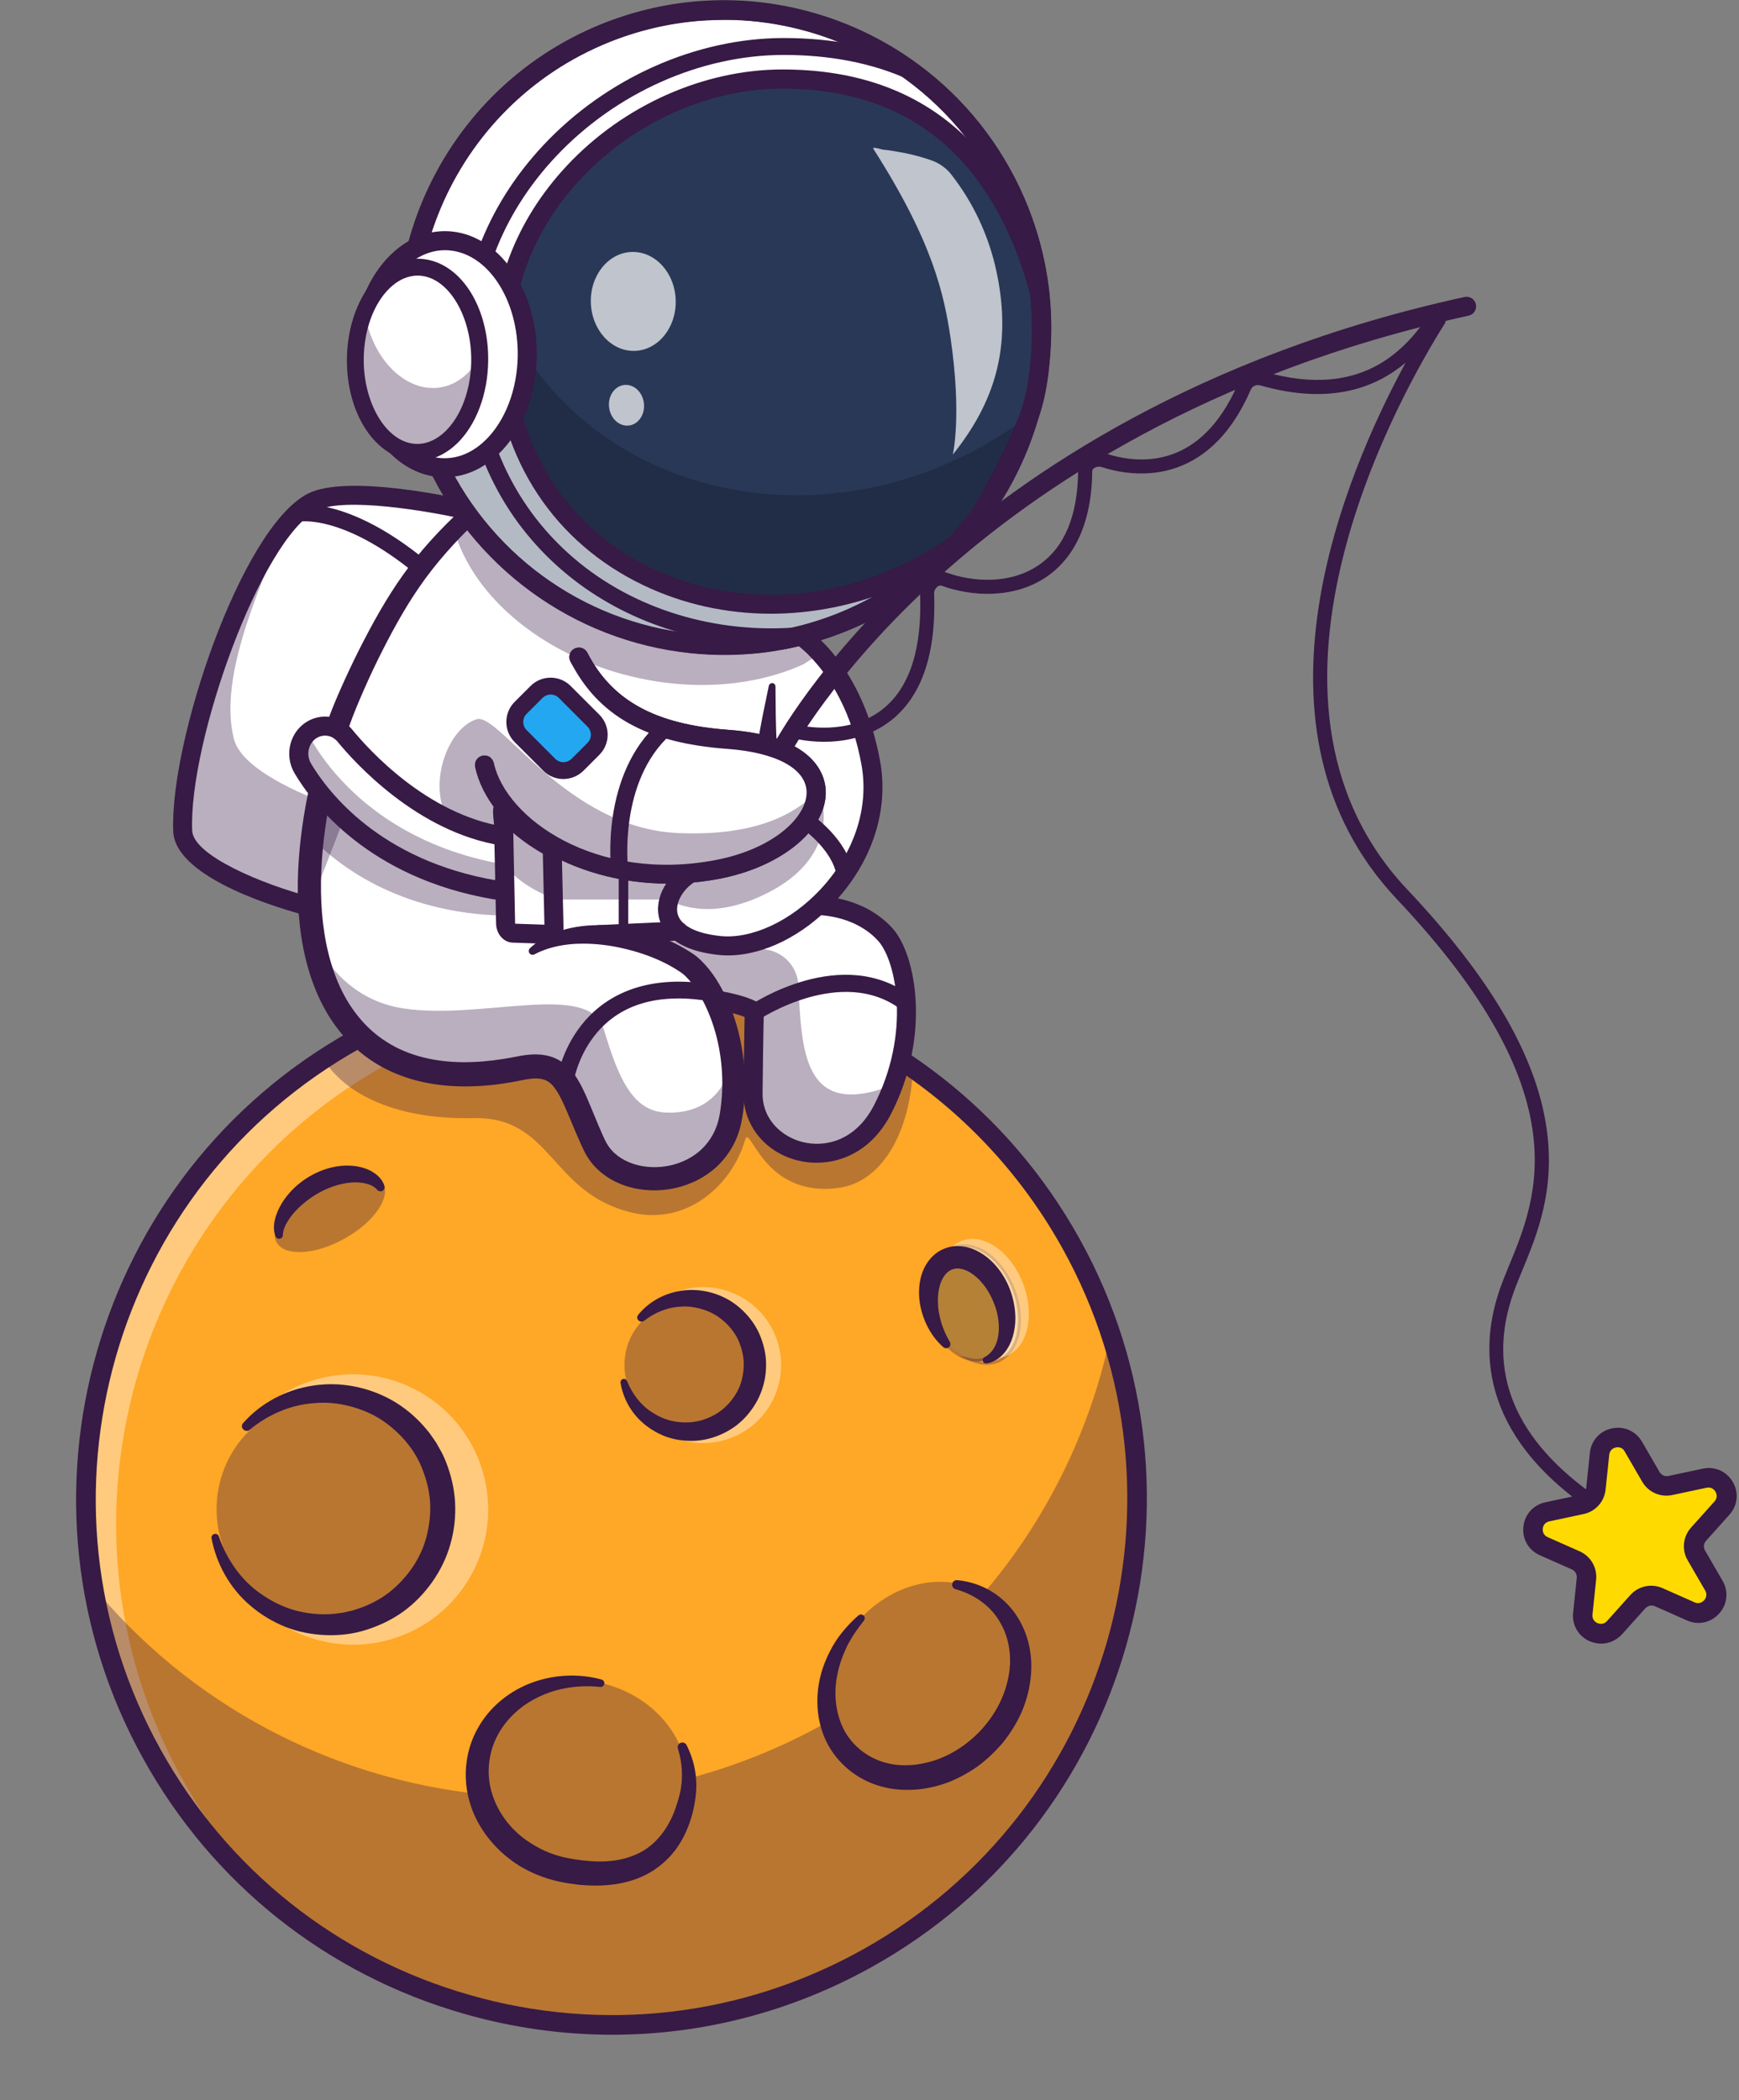 <?xml version="1.0" encoding="UTF-8"?><svg xmlns="http://www.w3.org/2000/svg" xmlns:xlink="http://www.w3.org/1999/xlink" height="2993.3" preserveAspectRatio="xMidYMid meet" version="1.0" viewBox="-108.5 -0.3 2479.3 2993.3" width="2479.3" zoomAndPan="magnify"><rect x="-108.5" y="-0.3" width="2479.3" height="2993.3" fill="#808080" stroke="none"/><g><g><g><g><g><g id="change1_1"><path d="M1123.4,2792c-361.8,201-818.1,70.7-1019.1-291.1c-34.9-62.7-59.7-128.3-75.2-194.8 c-6.7-29-11.7-58.1-14.9-87.3c-30.7-279.7,98.8-563.4,350.6-719c10-6.2,20.1-12.1,30.5-17.9c127.7-70.9,267-100.6,402.8-93.4 c147.9,7.8,291.6,59.4,411.1,148.9c81.7,61.3,152.2,140.4,205.1,235.5c41,73.7,68.2,151.3,82.5,229.9 C1552.8,2310.1,1411.5,2632,1123.4,2792z" fill="#ffa726"/></g></g></g></g><g opacity=".4"><g><g><g id="change2_4"><path d="M151.6,2535.6c-34.9-62.7-59.7-128.3-75.2-194.8c-6.7-29-11.7-58.1-14.9-87.3 c-30.7-279.7,98.8-563.4,350.6-719c10-6.2,20.1-12.1,30.5-17.9c127.7-70.9,267-100.6,402.8-93.4 c135.7,7.2,267.7,51.1,380.9,127.5c-5.6-4.5-11.3-8.9-17-13.2c-119.6-89.6-263.2-141.1-411.1-148.9 c-135.8-7.2-275.2,22.5-402.8,93.4c-10.3,5.8-20.5,11.7-30.5,17.9c-251.8,155.6-381.3,439.3-350.6,719 c3.2,29.2,8.1,58.3,14.9,87.3c15.4,66.6,40.3,132.1,75.2,194.8c59.3,106.8,140.9,193.4,235.7,257.3 C265.4,2698.9,200.8,2624.2,151.6,2535.6z" fill="#fff"/></g></g></g></g><g opacity=".35"><g><g><g id="change3_23"><path d="M1192.8,1525.3c-3.6,82.5-40.6,159.3-106.9,167.6c-108,13.6-124.7-93.9-132.2-68.3 c-19,64.7-82.9,121.5-160.5,103.5c-117.3-27.2-113.7-137.2-226.3-134.8c-119.4,2.6-188.5-39.9-214.8-85.4 c10-6.2,33-20.3,43.4-26c127.7-70.9,267-100.6,402.8-93.4C946.1,1396.3,1073.2,1435.7,1192.8,1525.3z" fill="#371a45"/></g></g></g></g><g opacity=".35"><g><g><g id="change3_11"><path d="M1123.4,2792c-361.8,201-818.1,70.7-1019.1-291.1c-34.9-62.7-59.7-128.3-75.2-194.8 c-4-17-7.3-34.1-10-51.2c141.7,174.9,345.6,280.5,561,302.3l-3.4-3.6c-5.8-23.3-5.2-47.8,3-71.4 c23.9-68.6,79.6-115.9,187.7-78.3c61.7,21.5,102.1,74.7,105.1,130.7c66.1-17.3,131-43,193.5-77.8c3.3-1.8,6.5-3.7,9.8-5.5 c-10.9-43.4,1-95.5,35.8-137.2c49.6-59.3,128.1-76.8,181.6-42.7c89.9-105,151.2-230,180.2-362.6c9.9,31,17.7,62.3,23.4,93.8 C1552.8,2310,1411.5,2631.9,1123.4,2792z" fill="#371a45"/></g></g></g></g><g><g><g><g id="change3_4"><path d="M764.4,2899.7c-70.4,0-141.2-9.8-210.8-29.7C357.5,2814,195,2685,96,2506.8 c-204.5-367.9-71.5-833.6,296.5-1038.1s833.6-71.5,1038.1,296.5c204.5,367.9,71.5,833.6-296.5,1038.1 C1019.1,2867.2,892.5,2899.7,764.4,2899.7z M762.1,1400.7c-120.8,0-243.1,29.8-356,92.5c-354.5,197-482.6,645.6-285.6,1000 c95.4,171.7,252,296,440.9,349.9c188.9,54,387.5,31.1,559.2-64.3c354.5-197,482.6-645.6,285.6-1000 C1271.9,1537.2,1020.6,1400.7,762.1,1400.7z" fill="#371a45"/></g></g></g></g><g><g><g><g id="change2_19"><path d="M1153.7,1331.8c-18.8-21-52.2-41.3-104.4-41.9c8.5-78.4,16.4-164.5,15.9-199 c-0.6-46.4-16.4-108.7-26.8-144.9l0,0c-5.2-17.9-8.9-29.4-8.9-29.4c-14,13.7-122.7,7.5-122.7,7.5 C737.3,920.3,600.6,795.9,563,758.2l-3.7-23.5c-6.8,6.4-13.7,13.1-20.4,20c-0.3,0.3-0.6,0.6-0.8,0.9 c-26.3,26.8-51.7,57-74.5,93c-40,62.9-79.7,151.2-92.4,190.5c-0.2,0.7-0.5,1.5-0.7,2.2c0,0.1,0,0.1-0.1,0.2 c-2.1,6.6-4,13.1-5.9,19.6c-0.3,1.2-0.7,2.3-1,3.5c-9.7,33.9-17.2,67-22.3,98.7c-0.2,0.9-0.3,1.9-0.4,2.8 c-2.8,17.6-4.8,34.7-6.2,51.4c0,0.6-0.1,1.1-0.1,1.7c-0.3,4.4-0.6,8.7-0.9,13.1c0,0.9-0.1,1.7-0.1,2.6 c-0.2,4.2-0.4,8.4-0.5,12.5c0,0.7-0.1,1.5-0.1,2.2c-0.1,4.9-0.2,9.7-0.2,14.4c0,2.9,0,5.8,0.1,8.6c0,1.1,0.1,2.2,0.1,3.2 s0,1.9,0.1,2.9c0,1.6,0.1,3.1,0.2,4.6c0,0.6,0,1.2,0.1,1.7c0,0.3,0,0.6,0,0.8c0.2,4.4,0.5,8.7,0.8,13.1c0,0.7,0.1,1.3,0.1,2 c0,0.2,0,0.3,0,0.5c0.2,2.6,0.4,5.1,0.6,7.7c0.4,3.2,0.7,6.5,1.1,9.7c0.7,5.8,1.5,11.5,2.4,17.1c0.2,0.9,0.3,1.8,0.5,2.8 c0.4,2.5,0.9,5,1.3,7.5c0.9,4.4,1.8,8.7,2.8,13c0.4,1.6,0.7,3.2,1.1,4.8c0.4,1.4,0.7,2.8,1.1,4.2c0.9,3.2,1.8,6.4,2.7,9.4 c0.1,0.2,0.1,0.5,0.2,0.7c0.2,0.8,0.5,1.6,0.7,2.4c0.3,0.9,0.5,1.8,0.8,2.6c0.5,1.7,1.1,3.3,1.6,4.9c0.5,1.4,1,2.9,1.5,4.3 c2,5.6,4.2,11,6.5,16.3c1.1,2.5,2.2,5.1,3.4,7.6c0.7,1.5,1.4,2.9,2.2,4.4c1.4,3,3,5.8,4.6,8.7c1.6,2.8,3.2,5.6,4.8,8.3v0.1 l0,0l0,0c6.4,10.4,13.5,19.9,21.3,28.7c0.6,0.7,1.2,1.3,1.8,2c0.1,0.1,0.2,0.3,0.4,0.4c0.4,0.4,0.7,0.8,1.1,1.1 c0.5,0.5,1,1,1.5,1.5c0.9,1,1.9,2,2.9,3c5.7,5.6,11.6,10.8,18,15.7c1,0.8,2.1,1.6,3.1,2.4c3.8,2.8,7.7,5.3,11.7,7.8 c2,1.2,4,2.5,6.1,3.6c1.4,0.8,2.9,1.6,4.4,2.4c1.6,0.8,3.3,1.7,5,2.6c1.7,0.8,3.4,1.6,5.2,2.4c1.5,0.7,3,1.3,4.6,2 c0.9,0.3,1.7,0.7,2.6,1c0.7,0.3,1.3,0.5,2,0.8c0.4,0.2,0.8,0.3,1.2,0.5c0.7,0.3,1.5,0.6,2.2,0.9c1.4,0.5,2.9,1,4.3,1.5 c1.6,0.6,3.2,1.1,4.8,1.6c0.5,0.2,1.1,0.3,1.6,0.5c1,0.3,1.9,0.6,2.9,0.9c3,0.9,6.1,1.7,9.2,2.5c1.6,0.4,3.2,0.8,4.9,1.2 c0.8,0.2,1.7,0.3,2.5,0.5c0.6,0.1,1.3,0.3,1.9,0.4c1.1,0.2,2.2,0.4,3.3,0.6c0.3,0.1,0.6,0.1,0.9,0.2c0.3,0.1,0.6,0.1,1,0.2 c1.1,0.2,2.2,0.4,3.3,0.6c2.4,0.4,4.9,0.7,7.3,1c1.6,0.2,3.2,0.5,4.9,0.7c1.7,0.2,3.5,0.4,5.2,0.5c2.2,0.2,4.4,0.4,6.6,0.5 c0.5,0,0.9,0.1,1.4,0.1c1.2,0.1,2.4,0.2,3.6,0.2c0.8,0.1,1.7,0.1,2.5,0.1c0.4,0,0.8,0.1,1.2,0.1c1.2,0,2.4,0.1,3.6,0.1 c0.4,0,0.8,0,1.2,0c2.3,0,4.6,0.1,6.9,0.1c11.7,0,24-0.7,36.7-2.1c12.4-1.3,25.4-3.4,38.7-6.1c1.2-0.2,2.4-0.5,3.7-0.7 c2-0.4,4-0.8,5.9-1.1c61.4-10.1,64.6,35.8,99.5,110.8c11.4,24.5,34.8,39.8,61.5,45.4c33.8,7.2,73-1,100.4-25.5 c16.4-14.6,28.6-35,32.9-61.4c1.9-11.9,3.1-23.5,3.5-34.9c0.2-3.8,0.2-7.6,0.2-11.3c0-0.5,0-0.9,0-1.4c0-1.9,0-3.7-0.1-5.6 c0-1.2-0.1-2.4-0.1-3.7v-0.4c-0.1-2.3-0.2-4.7-0.4-7c-0.1-1-0.2-1.9-0.3-2.9c-0.3-3.8-0.6-7.6-1-11.4 c-0.2-1.5-0.4-2.9-0.6-4.4c-0.1-0.7-0.2-1.4-0.3-2.1c-0.2-1.4-0.4-2.8-0.6-4.2c-0.1-0.8-0.3-1.6-0.4-2.4 c-0.1-0.6-0.2-1.2-0.3-1.7c-0.1-0.6-0.2-1.2-0.3-1.9c-0.2-1-0.3-2-0.5-3c-0.1-0.5-0.2-1.1-0.3-1.6c0-0.1,0-0.2-0.1-0.3 c-0.3-1.5-0.6-2.9-0.9-4.3c-0.2-1-0.4-1.9-0.6-2.8c-0.3-1.4-0.6-2.9-1-4.3c0-0.1,0-0.1,0-0.2c-0.7-3-1.5-6-2.3-8.9 c-0.2-0.9-0.5-1.8-0.8-2.7c-0.1-0.5-0.3-1.1-0.4-1.6c-1.2-4-2.4-8-3.7-11.8c-0.3-1-0.7-1.9-1-2.9c-0.4-1.2-0.8-2.4-1.2-3.5 c-0.4-1.2-0.9-2.4-1.4-3.6c0-0.1-0.1-0.2-0.1-0.2c-0.6-1.6-1.2-3-1.8-4.5c-0.4-0.9-0.7-1.7-1.1-2.6c-0.3-0.6-0.5-1.2-0.8-1.9 c-0.1-0.3-0.3-0.6-0.4-0.9c-0.1-0.3-0.3-0.7-0.4-0.9c-0.5-1.1-0.9-2.1-1.4-3.1c-0.3-0.6-0.6-1.3-0.9-1.9l0,0 c0.8,0.1,1.7,0.2,2.5,0.4c18.7,2.8,36.1,5.4,51.3,7.5l1.1,7.7c0,0-0.6,7.8-1.8,114.7c-1,88,130.5,127.7,184.2,23.9 C1204.9,1474.2,1182.7,1364.3,1153.7,1331.8z" fill="#fff"/></g></g></g><g><g><g id="change3_46"><path d="M824.5,1681.8c-8.3,0-16.6-0.8-24.7-2.6c-29.5-6.3-51.8-22.8-62.9-46.6c-6.8-14.6-12.5-28.3-17.5-40.4 c-20.6-49.8-32-77.2-79.9-69.3c-1.9,0.3-3.8,0.7-5.8,1.1l-3.7,0.7c-13.4,2.7-26.5,4.7-38.9,6.1c-15.3,1.6-30.2,2.2-43.9,2 l-8.7-0.3c-1.1,0-2.2-0.1-3.3-0.2l-1.7-0.1c-1.6-0.1-3.1-0.2-4.7-0.4l-2-0.2c-1.2-0.1-2.4-0.2-3.6-0.4l-1.7-0.2 c-1-0.1-2-0.3-3-0.4l-3.8-0.5c-1.9-0.3-3.8-0.5-5.6-0.8c-1.1-0.2-2.2-0.4-3.3-0.6l-1-0.2l-0.5-2.1l-0.3,2 c-1.1-0.2-2.3-0.4-3.4-0.6l-4.5-0.9c-1.4-0.3-2.7-0.7-4.1-1l-0.8-0.2c-3.1-0.8-6.2-1.6-9.3-2.5c-0.8-0.2-1.6-0.5-2.3-0.7 l-2.2-0.7c-1.6-0.5-3.2-1-4.8-1.6l-1-0.4c-1.1-0.4-2.2-0.8-3.3-1.2c-0.6-0.2-1.2-0.5-1.9-0.7l-6.2-2.5 c-1.7-0.7-3.2-1.4-4.7-2.1c-1.8-0.8-3.6-1.6-5.2-2.5c-1.7-0.9-3.5-1.7-5.1-2.6c-1.5-0.8-3-1.6-4.5-2.4c-1.7-1-3.4-2-5.1-3 l-1-0.6c-4.7-2.9-8.5-5.4-11.8-7.9c-1.1-0.8-2.1-1.6-3.2-2.4c-6.3-4.8-12.4-10.1-18.2-15.8c-1-1-2-2-3-3l-4.8-5.1 c-7.9-8.9-15.2-18.6-21.6-29c-1.7-2.8-3.3-5.6-4.9-8.4c-1.6-2.9-3.1-5.8-4.6-8.8c-0.7-1.4-1.5-2.9-2.2-4.4 c-1-2-1.9-4.1-2.7-6.1l-0.6-1.5c-2.6-6-4.8-11.3-6.6-16.4c-0.5-1.5-1-2.9-1.5-4.3c-0.6-1.6-1.1-3.3-1.6-5l-1.6-5l1.7-1.3 l-1.9,0.6c-0.9-3.1-1.8-6.3-2.7-9.5c-0.2-0.9-0.4-1.8-0.7-2.6l-1.5-6.4c-1-4.3-2-8.6-2.8-13c-0.4-2.3-0.8-4.6-1.2-7l-0.6-3.4 c-0.9-5.1-1.6-10.5-2.4-17.2l-1.3-12.9c-0.1-1.5-0.3-3.1-0.4-4.6l-0.2-2.4c-0.3-4.3-0.6-8.7-0.8-13.1c0-0.1,0-0.6,0-0.9 l-0.1-1.6c-0.1-1.9-0.1-3.3-0.2-4.7l-0.2-6.2c0-2.9-0.1-5.8-0.1-8.6c0-4.8,0.1-9.6,0.2-14.5l0.1-2.2c0.1-4.2,0.3-8.4,0.5-12.6 l0.1-2.6c0.2-4.3,0.5-8.7,0.9-13.1l0.1-1.7c1.4-16.7,3.5-34.1,6.2-51.6l0.4-2.8c5.2-31.9,12.7-65.1,22.4-98.9l1-3.5 c1.9-6.5,3.8-13.1,5.9-19.7l0.8-2.4c12.5-38.6,51.6-126.5,92.6-191c20.7-32.5,45.1-63.1,74.8-93.3l0.9-0.9 c6.3-6.4,13-13,20.5-20l2.8-2.6l4.2,26.6c38.4,38.4,174.2,161.1,342,164.8c30.1,1.7,110.3,3.7,121.2-7l2.3-2.2l1,3 c0,0.1,3.9,11.7,9,29.5c9.8,34,26.2,98.1,26.9,145.4c0.4,29.3-5.4,102.8-15.7,197c58.2,1.3,89.9,27.1,103.7,42.5l0,0 c28.7,32.2,51.9,143.9-4.1,252c-30.4,58.7-83.2,69-119.2,60c-41.6-10.4-69.2-44.5-68.8-84.9c1.2-105.8,1.8-114.5,1.8-114.8 l-0.9-5.7c-14.6-2.1-31.1-4.5-48.8-7.2l2.6,5.9c0.3,0.7,0.6,1.4,0.9,2.2c0.6,1.5,1.2,3,1.8,4.6c0.5,1.4,1,2.6,1.5,3.8 c0.3,0.7,0.5,1.5,0.8,2.3l0.8,2.3c0.2,0.6,0.5,1.3,0.7,1.9c1.3,3.8,2.5,7.8,3.7,11.9l1.2,4.3c0.8,2.9,1.6,5.9,2.3,8.9 c0.4,1.6,0.7,3,1,4.5c0.2,0.9,0.4,1.9,0.6,2.9c0.3,1.4,0.6,2.8,0.9,4.3c0.1,0.8,0.2,1.3,0.3,1.8c0.2,0.9,0.3,1.7,0.5,2.5 l0.4,2.5c0.1,0.4,0.1,0.8,0.2,1.2l1.9,13.8c0.4,3.8,0.7,7.6,1,11.5l0.1,1.3c0.1,0.5,0.1,1.1,0.1,1.6l0.4,8.8 c0,0.8,0.1,1.7,0.1,2.5c0.1,1.8,0.1,3.7,0.1,5.6v1.4c0,3.8-0.1,7.6-0.2,11.4c-0.5,11.7-1.7,23.6-3.5,35.2 c-4.1,25-15.7,46.7-33.6,62.6C881.3,1671.7,853.1,1681.8,824.5,1681.8z M654.7,1517.6c38.2,0,50.1,28.8,68.5,73.2 c5,12,10.6,25.6,17.4,40.2c10.5,22.6,31.9,38.3,60.1,44.3c35.2,7.5,73-2.1,98.7-25c17.1-15.3,28.3-36.1,32.3-60.2 c1.9-11.4,3-23.1,3.5-34.7c0.1-3.8,0.2-7.5,0.2-11.2v-1.3c0-1.9,0-3.7-0.1-5.5c0-0.8,0-1.6-0.1-2.4l-0.7-11.5 c-0.3-3.8-0.6-7.6-1-11.3l-1.9-13.7c-0.1-0.4-0.1-0.7-0.2-1.1l-0.4-2.5c-0.1-0.8-0.3-1.5-0.4-2.3c-0.1-0.6-0.2-1.2-0.3-1.7 c-0.3-1.7-0.6-3.1-0.9-4.5c-0.2-1-0.4-1.9-0.6-2.8c-0.3-1.5-0.7-2.9-1-4.3c-0.7-3.2-1.5-6.1-2.3-9l-1.2-4.3 c-1.2-4-2.4-7.9-3.7-11.7c-0.2-0.6-0.4-1.2-0.6-1.8l-0.8-2.3c-0.3-0.8-0.5-1.5-0.8-2.3c-0.4-1.2-0.9-2.4-1.4-3.5 c-0.7-1.8-1.3-3.3-1.9-4.7c-0.3-0.7-0.6-1.4-0.9-2.1l-4.3-10v-2.4l2.3,0.4c0.8,0.1,1.6,0.2,2.5,0.3 c18.7,2.8,36.1,5.4,51.4,7.5l1.5,0.2l1.3,9.1c0,0.8-0.6,10.2-1.8,115c-0.4,38.5,26,71,65.7,80.9c34.6,8.6,85.4-1.4,114.7-58 c55.1-106.5,32.7-216.1,4.6-247.5l0,0c-13.5-15.1-44.8-40.5-102.9-41.2h-2.2l0.2-2.2c10.4-95.1,16.3-169.4,15.9-198.7 c-0.6-46.9-17-110.6-26.7-144.4c-3.7-12.8-6.7-22.4-8.1-26.7c-20.6,11.6-111,6.9-121.7,6.3 c-169.9-3.8-307.1-128.4-345.1-166.4l-0.5-0.5l-3.2-20.4c-6.3,6-12.1,11.7-17.6,17.3l-0.8,0.9c-29.4,30-53.7,60.3-74.3,92.6 c-40.8,64.2-79.8,151.7-92.2,190.1l-0.7,2.1c-2.1,6.8-4.1,13.3-5.9,19.8l-1,3.5c-9.6,33.6-17.1,66.8-22.3,98.5l-0.4,2.8 c-2.8,17.4-4.8,34.7-6.2,51.3l-0.1,1.7c-0.3,4.4-0.6,8.7-0.9,13l-0.1,2.6c-0.2,4.2-0.4,8.4-0.5,12.5l-0.1,2.2 c-0.1,4.8-0.2,9.6-0.2,14.4c0,2.9,0,5.7,0.1,8.6l0.2,6.1c0,1.4,0.1,2.8,0.1,4.1l0.1,2.2c0,0.3,0,0.5,0,0.7 c0.2,4.6,0.5,8.9,0.8,13.2l0.1,2c0.1,2,0.3,3.5,0.4,5l1.3,12.8c0.8,6.5,1.6,11.9,2.4,17l0.6,3.3c0.4,2.3,0.8,4.6,1.2,6.9 c0.8,4.4,1.8,8.6,2.8,12.9l1.5,6.3c0.2,0.9,0.5,1.8,0.7,2.7c0.9,3.1,1.8,6.2,2.7,9.3l1.8,5.7c0.5,1.6,1,3.3,1.6,4.9 c0.5,1.4,1,2.8,1.5,4.3c1.8,5,3.9,10.3,6.5,16.2l0.6,1.5c0.9,2,1.8,4.1,2.7,6c0.7,1.5,1.4,2.9,2.1,4.3c1.5,3,2.9,5.8,4.5,8.6 c1.6,2.8,3.2,5.5,4.8,8.2c6.3,10.3,13.4,19.8,21.2,28.5l1.8,2l-1.1,1.7l1.7-1.2l2.3,2.4c1,1,1.9,2,2.9,2.9 c5.6,5.6,11.6,10.8,17.8,15.5c1,0.8,2.1,1.6,3.1,2.3c3.3,2.4,7,4.9,11.6,7.7l1,0.6c1.6,1,3.3,2,5,3c1.4,0.8,2.9,1.6,4.3,2.4 c1.6,0.8,3.3,1.7,5,2.6c1.6,0.8,3.4,1.6,5.1,2.4c1.5,0.7,3,1.3,4.6,2l5.8,2.3c1,0.4,1.6,0.6,2.1,0.8c1.1,0.4,2.2,0.8,3.2,1.2 l1,0.4c1.6,0.6,3.1,1.1,4.7,1.6l2.2,0.7c0.7,0.2,1.5,0.5,2.2,0.7c3,0.9,6.1,1.7,9.1,2.5l0.8,0.2c1.3,0.3,2.6,0.7,4,1l4.4,0.9 c1.1,0.2,2.2,0.4,3.3,0.6l1.9,0.3c1.1,0.2,2.1,0.4,3.2,0.6c1.8,0.3,3.7,0.6,5.5,0.8l3.8,0.5c0.9,0.1,1.9,0.3,2.8,0.4l1.7,0.2 c1.2,0.1,2.3,0.3,3.5,0.3l2,0.2c1.5,0.1,3,0.3,4.6,0.4l1.4,0.1c1.3,0.1,2.4,0.2,3.5,0.2l8.6,0.3c13.4,0.2,28.2-0.3,43.4-2 c12.3-1.3,25.3-3.3,38.6-6l3.7-0.7c2.1-0.4,4.1-0.8,6-1.1C644.6,1518.1,649.8,1517.6,654.7,1517.6z" fill="#371a45"/></g></g></g></g><g><g><g><g id="change3_12"><path d="M870.3,2486.8c7.5,14.8,12.4,31.3,13.6,48.3c0.7,8.5,0.4,17.1-0.7,25.7c-1.1,8.4-2.6,16.5-4.8,24.7 c-4.4,16.3-11.2,32.4-21.2,47c-10.1,14.5-23.7,27.2-39.4,36.2c-15.7,9-33.1,14.3-50.3,16.6c-17.3,2.5-34.5,2.2-51.2,0.6 c-8.4-1-16.5-2.2-24.9-3.9c-8.5-1.7-16.9-4-25.1-6.9s-16.3-6.3-24-10.4c-7.7-4-15.2-8.6-22.2-13.9c-14-10.5-26.6-23-36.9-37.5 c-10.3-14.4-18.3-30.5-22.8-47.8c-9.5-34.4-5-72.7,12.7-103.3c17.3-31,46.4-53.4,78.1-64.8c31.9-11.4,66.6-12.6,98-3.9 c2.9,0.8,4.5,3.8,3.8,6.6c-0.7,2.6-3.2,4.2-5.8,3.9c-30.4-3.2-61,1.4-87.4,14.1c-26.4,12.4-48.3,33-60.5,58 c-12.1,24.9-14.5,54-6.2,80.1c8,26.1,25.4,49.5,48.1,65.8c11.4,8,23.7,14.9,37,19.6c6.6,2.4,13.4,4.4,20.3,5.8 c7,1.5,14.5,2.6,21.7,3.6c14.5,1.8,29.1,2.5,43,0.9c14-1.4,27.3-5.2,39.4-11.1c24.1-12,41.8-35.2,51.6-62.8 c2.4-6.9,4.7-14,6.4-21.2c1.7-7,2.7-14.1,3-21.3c0.8-14.5-1.2-29.3-5.6-43.6v-0.1c-1.1-3.5,0.9-7.3,4.4-8.3 C865.5,2482.5,868.8,2484,870.3,2486.8z" fill="#371a45"/></g></g></g></g><g opacity=".35"><g><g><g id="change3_34"><circle cx="357.9" cy="2150.7" fill="#371a45" r="157.6" transform="rotate(-45.001 357.847 2150.683)"/></g></g></g></g><g opacity=".4"><g><g><g id="change2_3"><path d="M576.9,2088.1c34.8,100.5-18.5,210.3-119,245.1c-100.6,34.8-210.3-18.5-245.1-119c-0.7-2-1.3-4-2-6 c33.1,73.6,117.5,111,195.2,84.1c82.3-28.5,125.8-118.2,97.4-200.5c-28.5-82.3-118.2-125.8-200.5-97.4 c-22.4,7.8-42,20.1-58,35.6c21.9-27.2,51.4-48.7,86.9-61C432.3,1934.2,542,1987.5,576.9,2088.1z" fill="#fff"/></g></g></g></g><g><g><g><g id="change3_27"><path d="M238,2028.1c24.8-28.3,60.5-47.5,98.7-53.4c38.3-6.3,78.9,1.3,113.3,20.5c17.2,9.7,32.6,22.4,45.8,37.3 l4.8,5.7c1.7,1.9,3.2,3.8,4.6,5.9c2.8,4.1,5.8,8.1,8.5,12.3l7.3,13c2.4,4.4,4.2,9,6.2,13.6c7.3,18.5,12,38,13.1,58 c1,19.9-1.1,40-6.6,59.2c-5.3,19.2-14.2,37.4-25.6,53.7c-11.4,16.3-25.4,30.8-41.4,42.5c-16.1,11.6-34.2,20.3-53,26.2 c-18.8,6.1-38.7,8.3-58.2,7.5c-19.6-0.8-39-4.5-57.1-11.7c-18-7.3-34.8-17.3-49.4-29.8c-29.5-24.7-49-59.9-55.9-96.4 c-0.6-2.9,1.4-5.7,4.3-6.3c2.7-0.5,5.2,1,6.1,3.5v0.1c11.4,32.9,31.7,62.2,59.4,81.4c13.6,9.7,28.6,17.4,44.4,22.5 c15.8,4.9,32.3,7.3,48.6,7c8.2,0.1,16.3-1.1,24.4-2.2l11.9-2.7c4-0.8,7.8-2.4,11.7-3.6c15.3-5.3,29.8-12.9,42.6-22.8 c25.1-20,44.8-47.5,52.9-78.7c4.1-15.5,6.1-31.5,5.4-47.5s-4.5-31.9-10.2-46.9c-11-30.3-33.3-55.8-60.5-73.5 c-13.8-8.7-29.1-14.9-45-18.9s-32.6-5.7-49.1-4.1c-33.3,2.1-66,15.8-92.4,38c-2.8,2.4-7,2-9.4-0.8 C235.7,2034.3,235.8,2030.6,238,2028.1z" fill="#371a45"/></g></g></g></g><g opacity=".35"><g><g><g id="change3_54"><circle cx="872.7" cy="1945.2" fill="#371a45" r="90.9"/></g></g></g></g><g opacity=".4"><g><g><g id="change2_13"><path d="M998.6,1907.8c20.7,57.8-9.3,121.4-67.1,142.1c-57.8,20.7-121.4-9.3-142.1-67.1c-0.4-1.2-0.8-2.3-1.2-3.4 c19.6,42.2,68.5,63.3,113.1,47.3c47.3-16.9,71.8-69,54.9-116.3s-69-71.8-116.3-54.9c-12.9,4.6-24.1,11.9-33.2,20.9 c12.5-15.8,29.4-28.4,49.7-35.7C914.2,1819.9,977.9,1850,998.6,1907.8z" fill="#fff"/></g></g></g></g><g><g><g><g id="change3_1"><path d="M801.3,1873.8c13.9-17.4,34.8-29.6,57.6-33.8c22.8-4.4,47.5-0.5,68.5,10.7c10.5,5.6,20,13.2,28.1,22 s14.9,19.1,19.5,30.2c4.6,11.2,7.7,23,8.5,35.1c0.7,12.1-0.4,24.3-3.7,36c-3.2,11.7-8.4,22.8-15.3,32.7 c-6.8,9.9-15.2,18.8-24.9,25.9c-19.6,14-43.5,21.8-67.2,20.6c-11.8-0.5-23.5-2.7-34.4-7.1c-10.8-4.4-20.8-10.5-29.5-18 c-17.5-14.9-28.8-36-32.3-57.6c-0.4-2.6,1.4-5.1,4-5.5c2.2-0.4,4.4,0.9,5.2,2.9l0.1,0.2c7.5,18.4,19.5,34.2,35.3,44.3 c7.8,5.1,16.2,9.1,25,11.6c8.8,2.3,17.8,3.4,26.8,3c8.9-0.3,17.7-2.2,26-5.4c8.3-3.1,16-7.4,22.8-12.9 c13.3-11.1,23.8-26.1,27.8-43c2.1-8.4,3.1-17,2.6-25.6s-2.5-17.2-5.6-25.2c-5.9-16.4-18-30-32.7-39.8 c-7.5-4.8-15.8-8.2-24.5-10.5s-17.8-3.4-27-2.6c-18.5,0.8-36.7,8.1-52.1,20.1h-0.1c-2.6,2-6.3,1.6-8.4-1 C799.5,1879,799.6,1875.9,801.3,1873.8z" fill="#371a45"/></g></g></g></g><g><g><g><g id="change3_18"><path d="M1256.2,2251.8c15.8,1.5,31.6,6.2,45.9,14.3c14.3,8,26.8,19.5,36.6,33.1c9.6,13.7,16.4,29.4,20,45.7 c3.6,16.4,4,33.3,1.8,49.7c-2.1,16.5-6.8,32.5-13.5,47.6c-6.9,15-15.9,29-26.2,41.8c-10.7,12.4-22.7,23.9-36,33.6 c-13.6,9.4-28.2,17.4-43.8,23.2c-15.7,5.6-32.3,9.1-49.1,9.8s-34.1-1.1-50.4-6.7c-32.8-10.6-60.9-35.8-74.2-67.2 c-13.5-31.4-13.1-66.4-3.6-97c5-15.3,11.9-29.7,20.6-42.9c9-13,19.5-24.7,31.2-34.8c2.2-1.9,5.6-1.7,7.6,0.5 c1.7,2,1.7,4.9,0.1,6.9l-0.1,0.2c-9.2,11.4-17.3,23.3-23.8,36c-6.2,12.9-11,26.1-13.8,39.8c-5.8,27.2-2.9,55.5,8.7,78.7 c11.9,23.2,33.1,40,57.5,47.3c24.6,7.3,52,4.7,76.9-4.3c49.8-18.5,90.7-64.6,100.6-117.3c0.5-3.3,1.3-6.6,1.6-9.9l0.8-10 l-0.2-9.9c0-3.3-0.8-6.5-1-9.9c-1.8-13.1-5.9-25.8-12.6-37.3c-12.8-23.4-36.4-40.5-63.8-48h-0.1c-3.6-1-5.7-4.6-4.7-8.2 C1250,2253.6,1253,2251.5,1256.2,2251.8z" fill="#371a45"/></g></g></g></g><g opacity=".3"><g><g><g id="change2_7"><path d="M1330.6,1927.4c-14.1,17-35.1,19.7-55.5,10c10.5,2.2,20.7,0.6,29.6-5.3c24.9-16.7,29.2-61.5,9.5-100.2 c-19.6-38.7-55.7-56.5-80.7-39.8c-1.5,1-2.8,2.1-4.2,3.2c1.1-1.7,2.3-3.4,3.6-4.9c22.3-26.9,62.2-18.1,89.2,19.8 C1349.1,1848,1352.9,1900.5,1330.6,1927.4z" fill="#fff"/></g></g></g><g><g><g id="change3_21"><path d="M1298.2,1945c-7.7,0-15.8-1.9-24-5.8l-15.1-7.2l16.4,3.5c10.3,2.2,20,0.4,28.1-5 c24-16.1,28-59.9,8.8-97.6c-11.4-22.5-29.2-38.8-47.5-43.6c-11.1-2.9-21.5-1.3-30.3,4.5c-1.3,0.9-2.6,1.9-3.9,3.1l-10.9,9.7 l7.9-12.3c1.2-1.8,2.4-3.5,3.7-5.1c9.3-11.2,21.5-16.8,35.7-16.3c20.2,0.7,40.8,13.9,56.7,36.2c27.4,38.5,31.1,92.2,8.3,119.7 l0,0C1323.2,1939.5,1311.3,1945,1298.2,1945z M1289,1940c15.5,3.1,29.9-1.7,40-13.9c21.7-26.2,17.9-77.7-8.5-114.8 c-15.1-21.2-34.6-33.8-53.6-34.5c-10.5-0.4-20,3-27.8,9.9c8.1-3.4,17.2-3.9,26.7-1.4c19.4,5.1,38.1,22.1,50.1,45.6 c20.1,39.5,15.5,85.6-10.2,102.8C1300.7,1937.2,1295,1939.3,1289,1940z" fill="#371a45"/></g></g></g></g><g opacity=".35"><g><g><g id="change4_1"><ellipse cx="1269.2" cy="1862.3" fill="#293856" rx="53.5" ry="79" transform="rotate(-20.97 1269.15 1862.206)"/></g></g></g><g><g><g id="change3_42"><path d="M1284,1940.3c-3.8,0-7.7-0.5-11.7-1.6c-19.4-5.1-38.1-22.1-50.1-45.6c-20.1-39.5-15.5-85.6,10.2-102.8 c9.7-6.5,21.3-8.2,33.5-5c19.4,5.1,38.1,22.1,50.1,45.6l0,0c20.1,39.5,15.5,85.6-10.2,102.8 C1299.3,1938.1,1291.9,1940.3,1284,1940.3z M1254.3,1787.8c-7.1,0-13.8,2-19.6,5.9c-24.1,16.1-28,59.9-8.8,97.6 c11.4,22.5,29.2,38.8,47.5,43.6c11.1,2.9,21.5,1.3,30.3-4.5c24.1-16.1,28-59.9,8.8-97.6l0,0c-11.4-22.5-29.2-38.8-47.5-43.6 C1261.3,1788.3,1257.7,1787.8,1254.3,1787.8z" fill="#371a45"/></g></g></g></g><g opacity=".4"><g><g><g id="change2_11"><path d="M1334,1928.4c-10.9,7.3-23.8,8.7-36.7,5c0.7-0.4,1.4-0.8,2.1-1.3c24.9-16.7,29.1-61.5,9.5-100.2 c-16.5-32.4-44.5-50.2-67.8-45.3c3.6-5.8,8.2-10.7,13.6-14.3c27.8-18.5,68,1.3,89.9,44.4 C1366.5,1859.8,1361.7,1909.8,1334,1928.4z" fill="#fff"/></g></g></g></g><g><g><g><g id="change3_37"><path d="M1236.6,1919.9c-11.8-10.1-20.7-23.5-26.7-38.1c-5.9-14.7-9.3-30.9-7.8-47.9c0.7-8.4,2.6-17.1,6.4-25.5 c3.8-8.3,9.7-16.5,17.9-22.7c8.2-6.1,18.6-9.7,28.8-10s19.9,2.2,28.1,6.2c16.5,8,28.7,20.7,37.5,34.5 c9,13.9,14.5,29.4,17,45.4s1.6,32.7-4.2,48.3c-3,7.7-7.3,15.2-13.4,21.2c-6,6-13.9,10.4-22.1,11.7c-2.6,0.4-5.1-1.4-5.5-4 c-0.3-2.1,0.7-4.1,2.5-5l0.2-0.1c11.3-6,17.2-17.3,19.2-29.4c2.2-12.2,0.8-25.1-2.4-37.3c-3.6-12.2-9.1-23.8-16.3-33.8 c-7.2-9.9-16.4-18.2-25.9-22.6c-9.7-4.4-18.4-4.2-25.2,0.4c-7,4.5-12.5,14.6-14.6,26.3c-1,5.8-1.7,12-1.4,18.3 c0.2,6.3,0.8,12.8,2.4,19.1c2.5,12.9,7.6,25.4,14.5,37.2l0.1,0.2c1.7,2.9,0.7,6.5-2.1,8.2 C1241.2,1921.8,1238.5,1921.5,1236.6,1919.9z" fill="#371a45"/></g></g></g></g><g><g><g><g><g id="change1_2"><path d="M289.6,1760.8c-5.2-20.6,18.5-58.4,58.5-77.2c39.9-18.8,77.1-10.2,86.2,9.1L289.6,1760.8z" fill="#ffa726"/></g></g></g></g><g><g><g><g id="change3_40"><path d="M284.5,1762.1c-2.1-4.8-2.6-10-2.4-14.8c0.2-4.9,1.3-9.6,2.6-14.1c2.9-8.9,7.2-17.1,12.5-24.5 c10.6-14.9,24.8-26.9,41-35.3c16.1-8.4,34.5-13.4,53.4-12.3c9.4,0.5,18.9,2.6,27.8,7c4.4,2.3,8.6,5.2,12.2,8.8 c3.6,3.7,6.6,8.2,8,13.3c0.9,3.1-1,6.4-4.1,7.3c-2.2,0.6-4.5-0.1-6-1.7l-0.5-0.6c-4.2-4.7-10.1-7.4-16.7-8.9 c-6.5-1.5-13.6-1.7-20.6-1.2c-14.1,1.3-28.1,5.7-41.1,12.3c-13.1,6.6-25.1,15.4-35.5,25.9c-5.1,5.3-9.8,11-13.5,17.1 c-3.8,6.1-6.5,12.7-6.8,19v0.7c-0.1,3-2.6,5.3-5.6,5.1C287,1765.3,285.3,1763.9,284.5,1762.1z" fill="#371a45"/></g></g></g></g></g><g opacity=".35"><g><g><g id="change3_32"><ellipse cx="361.8" cy="1728.2" fill="#371a45" rx="86.8" ry="42.4" transform="rotate(-29.002 361.725 1728.236)"/></g></g></g></g><g><g><g><g id="change2_5"><path d="M552.7,725.7c0,0-164.1-37.2-216.3-10.3c-85,43.9-189.9,338.3-184.4,468.8 c2.6,61.5,181.2,107.6,181.2,107.6L552.7,725.7z" fill="#fff"/></g></g></g><g><g><g id="change3_33"><path d="M332.8,1293.7c-7.4-1.9-180.1-47.2-182.7-109.5c-5.6-132.8,100.7-426.8,185.5-470.6 c52.2-27,210.9,8.6,217.7,10.1l-0.9,3.9c-1.6-0.4-164-36.7-214.9-10.4c-83.9,43.3-188.9,335-183.3,466.9 c2.5,59.3,178,105.3,179.8,105.8L332.8,1293.7z" fill="#371a45"/></g></g></g></g><g opacity=".35"><g><g><g id="change3_56"><path d="M386.4,1154.7l-53.2,137.1c0,0-178.6-46.1-181.2-107.6c-4.7-110.8,70.3-339.9,145.1-433.3 c-43.5,103.3-92.9,218.5-72.2,301.8C236.6,1100.1,339.9,1140.6,386.4,1154.7z" fill="#371a45"/></g></g></g></g><g><g><g><g id="change3_6"><path d="M333.3,1305.4c-1.1,0-2.3-0.1-3.4-0.4c-31.5-8.1-188.5-52.1-191.4-120.2c-5.4-126.8,96.2-432,191.7-481.4 c55-28.4,208.2,5.2,225.5,9.1c7.3,1.7,11.9,8.9,10.2,16.2c-1.7,7.3-8.9,11.9-16.2,10.2c-44.3-10-167.9-31.7-207.1-11.4 c-79.2,40.9-182.4,330.1-177.1,456.1c1.5,35.5,100.9,76.9,171.1,95c7.3,1.9,11.6,9.3,9.8,16.5 C344.8,1301.3,339.3,1305.4,333.3,1305.4z" fill="#371a45"/></g></g></g></g><g><g><g><g id="change3_24"><path d="M491.8,820.4c-2.7,0-5.4-0.9-7.6-2.7c-105.4-86.6-166.7-74.5-167.3-74.4c-6.4,1.4-12.9-2.7-14.3-9.2 s2.7-12.9,9.2-14.3c2.9-0.6,73.4-14.7,187.7,79.3c5.1,4.2,5.9,11.8,1.6,16.9C498.7,818.9,495.3,820.4,491.8,820.4z" fill="#371a45"/></g></g></g></g><g opacity=".35"><g><g><g id="change3_44"><path d="M686.8 1281.7L906.8 1281.7 873.7 1141.3 651.4 1097.1z" fill="#371a45"/></g></g></g></g><g opacity=".35"><g><g><g id="change3_13"><path d="M1029.4,1401.2c-1.5-25.8-27-56.2-71.3-47.7l-123.3-19.8l79.6,94c18.7,2.8,36,5.4,51.3,7.5l1.2,7.7 c0,0-0.6,7.8-1.8,114.7c-1,88,130.5,127.7,184.2,23.9c1.4-2.8,2.8-5.6,4.2-8.4l12.3-27.6 C1033.7,1598.1,1034.9,1493.1,1029.4,1401.2z" fill="#371a45"/></g></g></g></g><g><g><g><g><path d="M786.2,655L786.2,655z" fill="none" stroke="#371a45" stroke-linecap="round" stroke-miterlimit="10" stroke-width="27.151"/></g></g></g></g><g opacity=".35"><g><g><g id="change3_52"><path d="M933.5,1590.3c-17.4,105.5-160.3,115.5-194.8,41.4c-36-77.4-38.3-123.8-105.5-109.7 c-175.2,36.8-272-44.5-295.2-186c17.1,35.8,55,90.2,129.6,101.1c113,16.5,264.1-39.4,284.7,29.5 c20.6,68.8,40.7,116.2,87.3,118.7c46.8,2.5,84.2-20.3,95.7-74.8C936,1528.8,936.8,1570.7,933.5,1590.3z" fill="#371a45"/></g></g></g></g><g><g><g><g id="change3_43"><path d="M697,1553.6c-0.5,0-1.1,0-1.6-0.1c-6.6-0.9-11.2-6.9-10.3-13.5c0.2-1.7,5.9-41.8,35.1-79 c27-34.5,79.7-72.8,177.5-59.5c6.6,0.9,11.2,6.9,10.3,13.5s-6.9,11.2-13.5,10.3c-69.4-9.5-121.7,7.5-155.4,50.5 c-25.2,32.1-30.1,67-30.2,67.4C708.1,1549.3,702.9,1553.6,697,1553.6z" fill="#371a45"/></g></g></g></g><g><g><g><g id="change2_12"><path d="M916.5,1347.1c-64.3-7.1-78.9-37.3-71.3-64.2c5-17.8,19.9-34.1,36.4-41.4l67.7-150.1l60.5-134.3 l23.2-51.5c0,0,12.3,7.6,28.6,25.5c24.1,26.5,56.9,75.4,71.6,155.4C1159.3,1229.2,1019.1,1358.5,916.5,1347.1z" fill="#fff"/></g></g></g></g><g opacity=".35"><g><g><g id="change3_7"><path d="M1061.7,931.2c-16.3-17.9-28.6-25.5-28.6-25.5l-5.6,12.3c-19.8,11.8-120.8,6.1-120.8,6.1 c-169.5-3.8-306.2-128.2-343.8-165.9l-3.7-23.5c-6.8,6.4-13.7,13.1-20.4,20c6.9,24.6,18.7,48.6,34.7,71.1 c45,63.1,123.1,115.2,218.8,138.1c90.4,21.7,178.6,13.1,246-18.1C1038.2,945.3,1054.8,935.3,1061.7,931.2z" fill="#371a45"/></g></g></g></g><g opacity=".35"><g><g><g id="change3_50"><path d="M992.3,1268.9c-80,43.4-130.4,22.1-147,14c5-17.8,19.9-34.1,36.4-41.4l67.7-150.1 c25.2-6.3,49.9-9.8,67-5.8C1066.7,1097.2,1105.9,1207.3,992.3,1268.9z" fill="#371a45"/></g></g></g></g><g><g><g><g id="change3_26"><path d="M929.3,1361.4c-4.8,0-9.6-0.3-14.4-0.8c-67.2-7.5-81.8-38.8-84.6-56.8c-4.9-32.1,19.5-63.2,45.8-74.7 c6.9-3,14.9,0.1,17.9,7s-0.1,14.9-7,17.9c-16.3,7.2-32.6,27.7-29.9,45.8c2.7,17.8,24.3,29.9,60.7,33.9 c44.9,5,101.3-21.2,143.6-66.6c48.2-51.8,69.5-116.6,58.2-178c-23-125.7-93.3-171.4-94-171.9c-6.3-4-8.2-12.4-4.3-18.7 c4-6.3,12.3-8.3,18.6-4.3c3.3,2,81,51.7,106.3,190c12.8,69.9-10.9,143.3-65.1,201.4C1037,1333.3,980,1361.4,929.3,1361.4z" fill="#371a45"/></g></g></g></g><g><g><g><g id="change2_18"><path d="M1322.4,680.6c-35.7,66.7-88.2,124.7-154.8,167.1c-13.6,8.6-27.7,16.6-42.4,23.9 c-7.1,3.6-14.4,6.9-21.9,10.2c-22.4,9.7-45.2,17.4-68.2,23.3c-19.8,5.1-39.7,8.7-59.6,11c-24,2.8-48.1,3.6-71.9,2.5 c-8.7-0.4-17.3-1.1-25.9-1.9c-157.5-16.3-301.8-114.9-369.2-270.6c-99.2-229.3,6.3-495.7,235.6-594.9 c44.2-19.1,89.8-30.6,135.2-35.1c5.3-0.6,10.7-1,16-1.3c14.3-0.9,28.6-1.1,42.7-0.7c32.8,1.1,65.2,5.7,96.7,13.7 c31.4,8,62,19.3,90.9,33.7c9.2,4.6,18.3,9.5,27.2,14.7c13.3,7.8,26.3,16.3,38.9,25.6c62.6,45.9,114.2,108.5,147.2,184.9 C1396.1,419,1385.4,563.1,1322.4,680.6z" fill="#fff"/></g></g></g><g><g><g id="change3_10"><path d="M923.7,921.2c-6.7,0-13.5-0.2-20.2-0.5c-8.7-0.4-17.5-1.1-26-1.9C713.9,901.9,571.9,797.7,506.7,647 c-99.5-230,6.7-498,236.7-597.5c43.6-18.8,89.3-30.7,135.8-35.2c5-0.5,10.5-1,16.1-1.3c14.3-0.9,28.7-1.1,42.9-0.7 c32.6,1.1,65.3,5.7,97.1,13.8c31.5,8,62.2,19.4,91.3,33.9c9.4,4.7,18.5,9.6,27.3,14.8c13.7,8,26.8,16.7,39,25.7 c64.7,47.4,115.9,111.7,147.9,185.8c55.4,128.1,49.3,272.2-16.7,395.4c-36.6,68.3-90.4,126.3-155.5,167.9 c-13.8,8.8-28.1,16.9-42.5,24c-6.6,3.3-13.8,6.7-22,10.2c-22.2,9.6-45.3,17.5-68.5,23.4c-19.5,5-39.6,8.7-59.9,11.1 C958.6,920.2,941.2,921.2,923.7,921.2z M923.9,16.1c-9.5,0-19,0.3-28.4,0.9c-5.6,0.3-10.9,0.7-15.9,1.3 c-46.1,4.5-91.4,16.2-134.6,34.9c-227.9,98.6-333.2,364.3-234.6,592.2C575,794.8,715.8,898,877.9,914.8 c8.5,0.9,17.2,1.5,25.8,1.9c24,1.1,48,0.2,71.6-2.5c20.1-2.3,40.1-6,59.4-11c23-5.9,45.9-13.7,67.9-23.2 c8.1-3.6,15.2-6.9,21.8-10.2c14.3-7.1,28.5-15.1,42.2-23.8c64.5-41.2,117.8-98.7,154.1-166.4l1.8,0.9l-1.8-0.9 c65.4-122.1,71.5-264.9,16.5-391.9c-31.7-73.4-82.4-137.1-146.6-184.1c-12.1-8.9-25.2-17.5-38.7-25.5 c-8.7-5.1-17.8-10-27.1-14.6c-28.8-14.4-59.3-25.7-90.5-33.6c-31.5-8-63.9-12.6-96.2-13.7C933.4,16.2,928.7,16.1,923.9,16.1z" fill="#371a45"/></g></g></g></g><g opacity=".35"><g><g><g id="change4_2"><path d="M1322.4,680.6c-35.7,66.7-88.2,124.7-154.8,167.1c-13.6,8.6-27.7,16.6-42.4,23.9 c-7.1,3.6-14.4,6.9-21.9,10.2c-22.4,9.7-45.2,17.4-68.2,23.3c-19.8,5.1-39.7,8.7-59.6,11c-24,2.8-48.1,3.6-71.9,2.5 c-8.7-0.4-17.3-1.1-25.9-1.9c-157.5-16.3-301.8-114.9-369.2-270.6c-35.9-83.1-45-171.1-31-254.3c6,35.2,16.2,70.3,31,104.6 c25.2,58.4,69.5,81.4,113,122.4c72.6,68.3,157.7,138,256.1,148.2c8.6,0.9,17.3,1.5,25.9,1.9c23.8,1.1,47.9,0.3,71.9-2.5 c19.9-2.3,39.9-6,59.6-11c23-5.8,45.8-13.6,68.2-23.3c7.4-3.3,14.8-6.6,21.9-10.2c14.7-7.3,28.8-15.3,42.4-23.9 c66.6-42.4,119.1-100.5,154.8-167.1c23.3-43.5,39.4-90.6,47.6-139.4C1387,492,1369,593.6,1322.4,680.6z" fill="#293856"/></g></g></g><g><g><g id="change3_25"><path d="M923.8,921.2c-6.7,0-13.5-0.1-20.2-0.5c-8.6-0.4-17.4-1.1-26-1.9C714,901.9,572,797.7,506.8,647 c-34.9-80.7-45.7-169-31.2-255.4l2-11.7l2,11.7c6,35.7,16.4,70.7,30.9,104.2c18.3,42.4,47.3,66.3,77.9,91.7 c11.3,9.4,23,19.1,34.7,30c75.1,70.8,158,137.6,255,147.7c8.5,0.9,17.2,1.5,25.8,1.9c24,1.1,48,0.2,71.6-2.5 c20.1-2.3,40.1-6,59.4-11c23-5.9,45.9-13.7,67.9-23.2c8.1-3.6,15.2-6.9,21.8-10.2c14.3-7.1,28.5-15.1,42.2-23.8 c64.5-41.2,117.8-98.7,154.1-166.4c23.3-43.6,39.3-90.3,47.4-138.8l2-11.7l2,11.7c16.7,98.6-0.3,201.7-47.8,290.3 c-36.6,68.3-90.4,126.3-155.5,167.9c-13.8,8.8-28.1,16.9-42.5,24c-6.6,3.3-13.8,6.7-22,10.2c-22.2,9.6-45.3,17.5-68.5,23.4 c-19.5,5-39.6,8.7-59.9,11.1C958.6,920.2,941.2,921.2,923.8,921.2z M477.7,404c-11.6,81.8-0.3,165.1,32.7,241.4 C575,794.8,715.8,898,877.9,914.8c8.6,0.9,17.3,1.5,25.8,1.9c24,1.1,48,0.2,71.6-2.5c20.1-2.3,40.1-6,59.4-11 c23-5.9,45.9-13.7,67.9-23.2c8.1-3.6,15.2-6.9,21.8-10.2c14.3-7.1,28.5-15.1,42.2-23.8c64.5-41.2,117.8-98.7,154.1-166.4l0,0 c45.2-84.4,62.5-181.9,49.2-276.1c-8.7,44.8-24.1,87.9-45.7,128.3c-36.6,68.3-90.4,126.3-155.5,167.9 c-13.8,8.8-28.1,16.9-42.5,24c-6.6,3.3-13.8,6.6-22,10.2c-22.2,9.6-45.3,17.5-68.5,23.4c-19.5,5-39.6,8.7-59.9,11.1 c-23.7,2.8-48,3.6-72.2,2.6c-8.7-0.4-17.4-1.1-26-1.9c-98.1-10.2-181.6-77.5-257.3-148.7c-11.6-10.9-23.2-20.5-34.5-29.9 c-31-25.7-60.3-49.9-79-93.2C493.7,467.3,483.9,435.9,477.7,404z" fill="#371a45"/></g></g></g></g><g><g><g><g id="change3_39"><path d="M923.7,932.8c-6.9,0-13.8-0.2-20.7-0.5c-8.9-0.4-17.9-1.1-26.7-2c-167.7-17.4-313.4-124.2-380.2-278.7 c-102-235.8,6.9-510.7,242.7-612.7c44.8-19.3,91.6-31.5,139.3-36.1c5.1-0.5,10.7-1,16.6-1.3c14.6-0.9,29.4-1.2,43.9-0.7 c33.5,1.1,67,5.8,99.6,14.1c32.3,8.2,63.8,19.9,93.6,34.8c9.6,4.8,19,9.9,28,15.2c14,8.2,27.5,17.1,40,26.4 c66.4,48.6,118.8,114.5,151.7,190.5c56.8,131.3,50.6,279.1-17.1,405.4c-37.5,70-92.7,129.6-159.5,172.2 c-14.1,9-28.8,17.3-43.6,24.6c-6.7,3.4-14.1,6.8-22.5,10.5c-22.9,9.9-46.5,18-70.3,24c-19.9,5.1-40.6,8.9-61.4,11.4 C959.5,931.7,941.6,932.8,923.7,932.8z M923.9,27.7c-9.2,0-18.5,0.3-27.7,0.9c-5.5,0.3-10.6,0.7-15.4,1.2 c-45,4.4-89.1,15.8-131.3,34c-222.1,96.1-324.6,354.9-228.6,577C583.8,786.4,721,886.9,879,903.3c8.3,0.8,16.8,1.5,25.2,1.9 c23.3,1,46.7,0.2,69.7-2.5c19.6-2.3,39.1-5.9,57.8-10.7c22.5-5.7,44.7-13.3,66.2-22.6c7.9-3.5,14.8-6.7,21.2-9.9 c14-6.9,27.8-14.8,41.1-23.2c62.9-40.1,114.8-96.1,150.1-162.1c63.7-119,69.6-258.1,16.1-381.8 c-30.9-71.5-80.3-133.6-142.8-179.4c-11.8-8.7-24.5-17.1-37.7-24.8c-8.4-5-17.3-9.8-26.4-14.3c-28.1-14-57.8-25-88.2-32.7 c-30.7-7.8-62.3-12.3-93.8-13.3C933.1,27.7,928.5,27.7,923.9,27.7z M1322.4,680.6L1322.4,680.6L1322.4,680.6z" fill="#371a45"/></g></g></g></g><g><g><g><g id="change3_35"><path d="M923.7,933.2c-6.9,0-13.8-0.2-20.8-0.5c-9-0.4-17.9-1.1-26.7-2c-167.9-17.4-313.7-124.3-380.6-279 c-102.1-236,6.9-511.1,242.9-613.3c44.8-19.3,91.7-31.5,139.4-36.2c5.1-0.6,10.8-1,16.6-1.3c14.6-0.9,29.4-1.2,44-0.7 c33.5,1.1,67,5.8,99.7,14.2c32.3,8.2,63.9,19.9,93.7,34.8c9.6,4.8,19,9.9,28,15.2c14,8.2,27.5,17.1,40.1,26.4 c66.4,48.7,118.9,114.6,151.8,190.7c56.9,131.4,50.6,279.3-17.1,405.8l0,0c-37.6,70.1-92.8,129.7-159.6,172.3 c-14.1,9-28.8,17.3-43.7,24.7c-6.7,3.4-14.1,6.8-22.5,10.5c-22.9,9.9-46.5,18-70.4,24c-20,5.1-40.7,9-61.5,11.4 C959.5,932.2,941.6,933.2,923.7,933.2z M923.9,28.1c-9.2,0-18.5,0.3-27.7,0.9c-5.5,0.3-10.6,0.7-15.4,1.2 c-45,4.4-89,15.8-131.2,34c-221.9,96-324.3,354.6-228.3,576.4C584.2,786,721.2,886.5,879,902.8c8.3,0.8,16.8,1.5,25.2,1.9 c23.3,1,46.7,0.2,69.6-2.5c19.6-2.3,39-5.9,57.8-10.7c22.5-5.7,44.7-13.3,66.1-22.6c7.9-3.5,14.8-6.7,21.2-9.9 c14-6.9,27.8-14.7,41.1-23.2c62.8-40,114.7-96,150-161.9c63.7-118.9,69.6-257.9,16.1-381.4c-30.9-71.5-80.2-133.4-142.7-179.2 c-11.8-8.7-24.5-17.1-37.7-24.8c-8.4-5-17.3-9.8-26.3-14.3c-28.1-14-57.7-25-88.1-32.7c-30.7-7.8-62.2-12.3-93.7-13.3 C933.1,28.2,928.5,28.1,923.9,28.1z M1322.4,680.6L1322.4,680.6L1322.4,680.6z" fill="#371a45"/></g></g></g></g><g><g><g><g id="change4_3"><path d="M1255,775c-264.2,186.4-625.4,56-645.8-263.6c-13.9-217.4,188.2-399,397.9-399 c152.6,0,301.6,66.8,366.4,303.6c0,0,12.5,109.3-16.8,182.2c-29.3,72.9-70.1,138.9-70.1,138.9L1255,775z" fill="#293856"/></g></g></g><g><g><g id="change3_19"><path d="M990.4,862.9c-61.1,0-121.3-13-176.6-39.4c-122.4-58.5-197.7-172.3-206.6-312 C601,414.9,637,319.7,708.7,243.4c78.1-83.3,189.7-133,298.5-133c189,0,313,102.7,368.3,305.1c0.2,1.4,12.2,110.9-16.9,183.5 c-29,72.3-69.9,138.6-70.3,139.2l-32.1,38.4C1175.4,833.6,1082,862.9,990.4,862.9z M1007.1,114.4 c-107.7,0-218.2,49.2-295.6,131.7C640.7,321.6,605,415.8,611.1,511.2c8.9,138.2,83.3,250.7,204.4,308.6 c136.8,65.5,304.7,47.7,438.1-46.3l31.3-37.6c0.2-0.4,40.9-66.5,69.8-138.4c28.8-71.6,16.8-180.2,16.7-181.2 C1316.7,216,1194.1,114.4,1007.1,114.4z" fill="#371a45"/></g></g></g></g><g opacity=".35"><g><g><g id="change5_1"><path d="M1363,579.8c-1.8,6.3-3.9,12.5-6.3,18.4c-29.3,72.9-70.2,138.9-70.2,138.9l-31.5,37.8 c-264.2,186.4-625.3,56-645.8-263.6c-1.3-20.6-0.7-41,1.7-60.8c117.7,259.1,466.5,340.3,732.9,152.4L1363,579.8z" fill="#111a28"/></g></g></g></g><g><g><g><g id="change3_51"><path d="M991.3,919.2c-111,0-217.4-37.5-297.3-105.8c-86.7-74.2-136.6-177.3-144.3-298.2 C542.6,404,584,294.3,666.3,206.5C755.9,111,884,53.9,1008.9,53.9c70.1,0,133.3,12.5,187.8,37.2l1.1,0.5l1,0.7 c66.2,48.5,118.4,114.1,151.2,189.9c56.6,130.9,50.4,278.1-17,404l0,0c-37.4,69.8-92.4,129.1-158.9,171.6 c-14.1,9-28.7,17.2-43.5,24.6c-6.7,3.4-14.1,6.8-22.4,10.4c-22.8,9.8-46.3,17.9-70.1,23.9l-1.9,0.3 C1021.2,918.5,1006.2,919.2,991.3,919.2z M1008.9,78C890.5,78,769,132.2,683.8,223C606,305.9,566.9,409.1,573.6,513.7 c7.3,114.3,54.4,211.6,136,281.5c85.5,73.2,203.4,108.9,323.5,98.2c22.2-5.7,44.2-13.2,65.5-22.4c7.9-3.5,14.9-6.7,21.3-9.9 c14-7,27.9-14.8,41.3-23.3c63.1-40.2,115.2-96.5,150.7-162.7c64-119.4,69.9-259.1,16.2-383.2 c-30.9-71.4-80.1-133.4-142.3-179.3C1134.6,89.6,1075.1,78,1008.9,78z M1322.4,680.6L1322.4,680.6L1322.4,680.6z" fill="#371a45"/></g></g></g></g><g><g><g><g id="change3_41"><path d="M990.4,874.4c-62.8,0-124.7-13.4-181.6-40.6c-126.3-60.4-204-177.7-213.2-321.7 c-6.4-99.8,30.7-198.1,104.6-276.8c80.3-85.6,195-136.6,306.9-136.6c194.9,0,322.6,105.5,379.5,313.6l0.4,2 c0.5,4.6,12.5,113.6-17.7,188.8c-29.4,73.2-69.5,138.3-71.2,141l-1.1,1.5l-32.7,39.2l-1.5,1 C1180,844.5,1084.3,874.4,990.4,874.4z M1007.1,126c-104.6,0-211.9,47.9-287.1,128.1c-68.6,73.2-103.2,164.2-97.3,256.5 c8.6,133.9,80.7,242.9,197.8,298.9c132.6,63.4,295.4,46.4,425.2-44.5l29.7-35.7c4.7-7.6,41.8-69.3,68.6-136 c26.3-65.4,17.2-163.7,16.1-174.6C1306.7,224.4,1187.9,126,1007.1,126z M1255,775L1255,775L1255,775z" fill="#371a45"/></g></g></g></g><g><g><g><g id="change2_8"><ellipse cx="525.7" cy="504.5" fill="#fff" rx="161.8" ry="117.6" transform="matrix(.004 -1 1 .004 18.874 1028.052)"/></g></g></g><g><g><g id="change3_57"><path d="M525.6,679.9c-3.5,0-7-0.2-10.5-0.5c-71.7-7.4-125.7-91.7-120.2-187.8c3.2-55.8,25.2-105,60.4-135 c24.2-20.6,52.2-29.9,80.9-26.9c71.7,7.4,125.7,91.7,120.2,187.8c-3.2,55.8-25.2,105-60.4,135 C574.8,670.5,550.6,679.9,525.6,679.9z M525.9,356.3c-18.6,0-36.8,7.2-53,21c-29.1,24.8-48.2,68.1-50.9,115.9l0,0 c-4.6,81.8,38.4,153.3,95.9,159.2c21.2,2.2,42.2-4.9,60.5-20.6c29.1-24.8,48.2-68.1,50.9-115.9 c4.6-81.8-38.4-153.3-95.9-159.2C530.9,356.4,528.4,356.3,525.9,356.3z M408.4,492.3L408.4,492.3L408.4,492.3z" fill="#371a45"/></g></g></g></g><g><g><g><g id="change2_9"><ellipse cx="487.1" cy="514" fill="#fff" rx="95.8" ry="126.5" transform="matrix(1 -.03 .03 1 -15.197 14.84)"/></g></g></g><g><g><g id="change3_17"><path d="M488.6,642.5c-11.3,0-22.7-2.6-33.5-7.7c-28.3-13.5-50.3-42.6-60.3-79.9c-18-67,8.6-140,59.2-162.8 c20.9-9.4,44-9.1,64.9,0.9c28.3,13.5,50.3,42.6,60.3,79.9c18,67-8.6,140-59.2,162.8C509.9,640.2,499.2,642.5,488.6,642.5z M485.4,389.4c-10,0-20,2.2-29.8,6.5c-48.9,21.9-74.4,92.8-56.9,157.9l0,0c9.7,36.1,30.9,64.3,58.1,77.2 c20.1,9.6,41.4,9.9,61.5,0.9c48.9-21.9,74.4-92.8,56.9-157.9c-9.7-36.1-30.9-64.3-58.1-77.2 C506.7,391.9,496.1,389.4,485.4,389.4z" fill="#371a45"/></g></g></g></g><g opacity=".35"><g><g><g id="change3_3"><path d="M576.3,570.3c7.3-23.2,8.2-48.5,3.8-72.6c-21,51.6-70,70.3-113.6,41.5c-28.2-18.6-47.5-52.7-54.3-89.9 c-1.3,3.2-2.6,6.7-3.7,10.2c-18.5,59.1,0.2,138.3,46.5,168.9C501.4,659,557.8,629.4,576.3,570.3z" fill="#371a45"/></g></g></g></g><g><g><g><g id="change3_47"><path d="M486.6,656.4c-2.7,0-5.4-0.2-8.1-0.5c-55.9-6.2-96.4-73.9-92.1-154c2.5-47,20.8-89.4,49-113.3 c18-15.3,38.7-22.1,59.7-19.7c55.9,6.2,96.4,73.9,92.1,154c-2.5,47-20.8,89.4-49,113.3C522.5,649.5,504.8,656.4,486.6,656.4z M487,392.5c-12.6,0-25,4.9-36.2,14.5c-23.2,19.7-38.4,55.7-40.5,96.2c-3.4,65.2,29,124.2,70.8,128.9 c14.4,1.6,28.7-3.3,41.5-14.2c23.2-19.7,38.4-55.7,40.5-96.2c3.4-65.2-29-124.2-70.8-128.9C490.6,392.6,488.8,392.5,487,392.5 z" fill="#371a45"/></g></g></g></g><g><g><g><g id="change3_8"><path d="M1005.1,1083.2c-2.1,0-4.3-0.5-6.3-1.5c-6.6-3.5-9.2-11.7-5.8-18.3c2.6-4.9,64.7-122.3,217.9-260.8 c140.9-127.5,388.6-296.8,768.6-379.6c7.3-1.6,14.6,3,16.2,10.4c1.6,7.3-3,14.6-10.4,16.2C1611.8,531,1368.5,697,1230.2,821.9 c-150,135.4-212.4,253-213.1,254.2C1014.7,1080.6,1010,1083.2,1005.1,1083.2z" fill="#371a45"/></g></g></g></g><g><g><g><g id="change2_10"><path d="M1040.6,1169.5c0,0,48.2,32.6,55.5,76.2L1040.6,1169.5z" fill="#fff"/></g></g></g><g><g><g id="change3_55"><path d="M1096.1,1257.7c-5.8,0-10.8-4.2-11.8-10c-6.3-37.9-49.9-67.9-50.4-68.2c-5.5-3.7-6.9-11.2-3.2-16.7 s11.2-6.9,16.6-3.2c2.1,1.4,52.6,36,60.6,84.2c1.1,6.5-3.3,12.7-9.9,13.8C1097.4,1257.6,1096.7,1257.7,1096.1,1257.7z" fill="#371a45"/></g></g></g></g><g><g><g><g id="change3_16"><path d="M2165.3,2153.9c-1.9,0-3.9-0.6-5.6-1.7c-161-110.1-159-233.5-129-317.6c3.6-10.1,8-20.7,12.6-32 c40.3-97.5,101.1-244.7-160.1-521.2c-228.7-242.1-74.6-604.9,12.3-764.8c-40.6,34-104.9,61.6-207,32.4 c-5.7-1.6-11.6,0.9-13.8,6.1c-61.4,141.4-169.1,124.3-212.5,110.3c-3.6-1.2-8.2-0.5-11.1,1.7c-2.4,1.7-2.4,3.5-2.4,4 c-0.8,87.8-35.3,130.1-64.1,150c-47.6,33-108.9,28.6-150.5,13.4c-2.3-0.8-4.5,0.2-5.9,1.2c-3.1,2.2-5,6.1-4.9,9.6 c3.1,84.6-16.9,145-59.6,179.7c-57.4,46.7-133.5,28.6-136.7,27.8c-5.4-1.3-8.6-6.7-7.3-12.1s6.7-8.6,12.1-7.3l0,0 c0.7,0.2,69.9,16.5,119.4-24c37.5-30.6,55-85.5,52.1-163.4c-0.4-10.2,4.6-20.4,13.1-26.5c7.4-5.4,16.4-6.8,24.5-3.8 c36.8,13.4,90.9,17.6,132.2-11.1c36.3-25.1,54.9-70.1,55.5-133.8c0.1-8,3.9-15.1,10.7-20.1c8.2-5.9,19.3-7.6,29-4.5 c47.5,15.3,135.1,22.6,188.1-99.3c6.3-14.5,22.1-21.8,37.7-17.3c145.5,41.7,205-39.7,233.5-78.8l2.8-3.8 c3.9-5.3,11.1-6.5,16.6-2.7c5.8,4,7.5,11.6,3.8,17.4c-54.5,86.2-313.3,530.1-52.9,805.8c118.6,125.6,183.6,236.8,198.5,339.9 c12.8,88.2-13.4,151.7-34.5,202.7c-4.5,11-8.8,21.4-12.3,31.1c-40.2,112.7,0.6,211.7,121.4,294.3c4.6,3.1,5.7,9.3,2.6,13.9 C2171.6,2152.4,2168.5,2153.9,2165.3,2153.9z" fill="#371a45"/></g></g></g></g><g opacity=".35"><g><g><g id="change3_29"><path d="M625.6,1304.8c-158.6,1.3-250.8-70.6-289.7-110.6c2.5-23.5,6.3-47.9,11.5-73 c38.7,47.9,125.7,117.3,260.3,140.2l-0.9-32.8c7.1,0.4,9.4-1.1,16.5-1.3L625.6,1304.8z" fill="#371a45"/></g></g></g></g><g><g><g><g id="change2_20"><path d="M616.3,1175.6l2.9,140.3c0.2,7.3,4.9,13.5,10.6,13.7l50.8,1.7c4.3,0.1,7.6-4.2,7.5-9.7l-2.6-113.5 c0,0-41-20.4-69.8-54.8C613.2,1150.3,616.2,1171.1,616.3,1175.6z" fill="#fff"/></g></g></g><g><g><g id="change3_48"><path d="M680.8,1333.3c-0.1,0-0.2,0-0.3,0l-50.8-1.7c-6.7-0.2-12.4-7.3-12.5-15.7l-2.9-140.3 c0-1.2-0.3-3.7-0.6-6.7c-1.5-14.5-1.4-16.8,0.8-17.7c0.4-0.2,1.7-0.6,2.9,0.9c28.2,33.7,68.7,54.1,69.1,54.3l1.1,0.5 l2.6,114.7c0.1,3.7-1.2,7.1-3.4,9.3C685.1,1332.5,683,1333.3,680.8,1333.3z M616.8,1157.6c0.1,3.3,0.6,8,0.9,11s0.6,5.7,0.6,7 l2.9,140.3c0.1,6.2,4.1,11.6,8.7,11.8l50.8,1.7c1.5,0,2.6-0.7,3.2-1.3c1.5-1.4,2.3-3.8,2.2-6.3l-2.5-112.3 C677.1,1206,642.7,1187.1,616.8,1157.6z" fill="#371a45"/></g></g></g></g><g opacity=".35"><g><g><g id="change3_30"><path d="M685.6,1281.7c0,0-44-12.8-72.7-46.3l3.4-48.9c-0.1-4.5-3.1-25.3-0.5-22.2c28.8,34.4,69.8,54.8,69.8,54.8 L685.6,1281.7L685.6,1281.7z" fill="#371a45"/></g></g></g></g><g><g><g><g><g id="change2_14"><path d="M992.3,977.6c0,0-6.3,60.5-6.9,81.4L992.3,977.6z" fill="#fff"/></g></g></g></g><g><g><g><g id="change3_36"><path d="M997.1,978.1l0.4,41l0.5,20.4c0.2,6.7,0.5,13.6,1,19.9c0.6,7.5-5,14.1-12.5,14.7s-14.1-5-14.7-12.5 c-0.1-1-0.1-1.9,0.1-2.8v-0.1c1-7.3,2.2-14,3.5-20.9l3.9-20.3l8.3-40.3c0.5-2.6,3.1-4.3,5.7-3.8 C995.5,973.7,997.1,975.7,997.1,978.1L997.1,978.1z" fill="#371a45"/></g></g></g></g></g><g><g><g><g id="change6_1"><path d="M2220.1,2061.4l25,43.1c5.6,9.7,16.9,14.7,27.8,12.4l48.8-10.4c24.6-5.2,41.5,24,24.7,42.7l-33.3,37.1 c-7.5,8.4-8.8,20.6-3.2,30.3l25,43.1c12.6,21.7-10,46.9-32.9,36.7l-45.6-20.2c-10.3-4.6-22.3-2-29.8,6.4l-33.3,37.1 c-16.8,18.7-47.7,5-45.1-20l5.2-49.6c1.2-11.2-5-21.8-15.3-26.4l-45.6-20.2c-22.9-10.2-19.5-43.8,5.1-49l48.8-10.4 c11-2.3,19.2-11.5,20.4-22.7l5.2-49.6C2174.5,2046.7,2207.6,2039.7,2220.1,2061.4z" fill="#ffda00"/></g></g></g><g><g><g id="change3_14"><path d="M2174.3,2342.3c-5.5,0-11.1-1.2-16.5-3.5c-16.1-7.1-25.3-23.1-23.5-40.6l5.2-49.6c0.5-5.1-2.3-10-7-12.1 l-45.6-20.2c-16.1-7.1-25.3-23.1-23.5-40.6s14.1-31.2,31.4-34.9l48.8-10.4c5.1-1.1,8.8-5.3,9.4-10.4l5.2-49.6 c1.8-17.5,14.1-31.2,31.4-34.9c17.2-3.7,34.1,3.8,42.9,19l0,0l25,43.1c2.6,4.5,7.7,6.8,12.8,5.7l48.8-10.4 c17.2-3.7,34.1,3.8,42.9,19c8.8,15.2,6.9,33.6-4.9,46.7l-33.3,37.1c-3.5,3.9-4,9.5-1.4,13.9l25,43.1 c8.8,15.2,6.9,33.6-4.9,46.7c-11.8,13.1-29.8,17-45.9,9.8L2251,2289c-4.7-2.1-10.2-0.9-13.7,2.9L2204,2329 C2195.9,2337.6,2185.3,2342.3,2174.3,2342.3z M2197.9,2062.4c-1.2,0-2.1,0.2-2.7,0.3c-2,0.4-8.5,2.4-9.4,10.4l-5.2,49.6 c-1.8,17.3-14.4,31.3-31.4,34.9l-48.8,10.4c-7.9,1.7-9.2,8.4-9.4,10.4s-0.3,8.9,7,12.1l45.6,20.2c15.8,7,25.3,23.4,23.5,40.6 l-5.2,49.6c-0.8,8,5.2,11.3,7,12.1c1.9,0.8,8.3,3,13.7-2.9l33.3-37.1c11.6-12.9,30-16.8,45.9-9.8l45.6,20.2 c7.3,3.3,12.3-1.4,13.7-2.9s5.5-7,1.5-13.9l-25-43.1c-8.7-15-6.7-33.8,4.9-46.7l33.3-37.1c5.4-6,2.5-12.2,1.5-13.9 c-1-1.8-5-7.4-12.8-5.7l-48.8,10.4c-17,3.6-34.2-4-42.9-19l-25-43.1l0,0C2205.2,2063.4,2200.9,2062.4,2197.9,2062.4z" fill="#371a45"/></g></g></g></g><g><g><g><g id="change2_1"><path d="M745.3,1331.8l113-5.1L745.3,1331.8z" fill="#fff"/></g></g></g><g><g><g id="change3_58"><path d="M745.3,1345.4c-7.2,0-13.2-5.7-13.6-13c-0.3-7.5,5.5-13.8,12.9-14.2l113-5.1c7.5-0.3,13.8,5.5,14.2,12.9 c0.3,7.5-5.5,13.8-12.9,14.2l-113,5.1C745.7,1345.4,745.5,1345.4,745.3,1345.4z" fill="#371a45"/></g></g></g></g><g opacity=".7"><g><g><g id="change2_6"><path d="M1136.6,211.8c-2.4-3.7,13.1,1.1,13.1,1.1l11.1,1.3c0,0,19.7,3.2,29.3,5.5c9.7,2.3,19.3,5.1,28.7,8.3 c11.3,3.9,21.3,10.7,28.7,20.1c31.2,39.8,53.9,87.2,65,140.1c22.2,106-2.9,185-62.6,259.4c0,0,13.1-54.8-3.1-165.5 C1237.6,420.3,1221.9,345,1136.6,211.8z" fill="#fff"/></g></g></g></g><g opacity=".7"><g><g><g id="change2_15"><ellipse cx="794" cy="429.1" fill="#fff" rx="60.5" ry="70.5" transform="matrix(1 -.03 .03 1 -12.513 24.009)"/></g></g></g></g><g opacity=".7"><g><g><g id="change2_17"><ellipse cx="784.7" cy="577.3" fill="#fff" rx="25" ry="29.1" transform="rotate(-6.564 784.704 577.29)"/></g></g></g></g><g><g><g><g id="change3_20"><path d="M844.5,1259.1c-140.9,0-256.4-78.5-275.5-166.1c-1.6-7.3,3-14.6,10.4-16.2c7.3-1.6,14.6,3,16.2,10.4 c17.3,79.4,145.7,170.5,315.5,138.4c84.1-15.9,132.3-62.6,130.3-98.6c-1.9-32.5-44.3-55-113.6-60 c-114.4-8.4-183.3-46.8-223.1-124.6c-3.4-6.7-0.8-14.9,5.9-18.3c6.7-3.4,14.9-0.8,18.3,5.9c35.1,68.4,97.1,102.3,201,109.9 c121.3,8.9,137.5,62.8,138.8,85.6c3.1,55.3-62.3,109.8-152.3,126.8C891.7,1256.9,867.7,1259.1,844.5,1259.1z" fill="#371a45"/></g></g></g></g><g><g><g><g id="change2_16"><path d="M1054.9,1130.5c-1,43.6-55.3,92.2-141.3,108.5c-168,31.7-308.7-55.6-330.7-146.3 c-0.2-0.9-0.4-1.7-0.6-2.6l134.4-154c36.3,70.7,99,109,212.1,117.3C1018.1,1060,1055.9,1093.4,1054.9,1130.5z" fill="#fff"/></g></g></g></g><g opacity=".35"><g><g><g id="change3_59"><path d="M1054.9,1130.5c-1,43.6-55.3,92.2-141.3,108.5c-116.1,21.9-223.6-12.5-286.2-65.8l-12.7,15l-31.7,6.5 c0,0-54.4-28.4-58.3-38.4c-19.7-50.4,8.1-119.5,46.3-131.5c32.2-10.1,127.6,155.3,287.3,162.2 C992.3,1192.9,1037.8,1143.8,1054.9,1130.5z" fill="#371a45"/></g></g></g></g><g><g><g><g id="change3_53"><path d="M844.5,1259.1c-140.9,0-256.4-78.5-275.5-166.1c-1.6-7.3,3-14.6,10.4-16.2c7.3-1.6,14.6,3,16.2,10.4 c17.3,79.4,145.7,170.5,315.5,138.4c84.1-15.9,132.3-62.6,130.3-98.6c-1.9-32.5-44.3-55-113.6-60 c-114.4-8.4-183.3-46.8-223.1-124.6c-3.4-6.7-0.8-14.9,5.9-18.3c6.7-3.4,14.9-0.8,18.3,5.9c35.1,68.4,97.1,102.3,201,109.9 c121.3,8.9,137.5,62.8,138.8,85.6c3.1,55.3-62.3,109.8-152.3,126.8C891.7,1256.9,867.7,1259.1,844.5,1259.1z" fill="#371a45"/></g></g></g></g><g><g><g><g id="change3_28"><path d="M774.9,1251.1c-6,0-11.2-4.5-11.9-10.6c-0.7-5.5-15.4-136.5,68.6-211.7c4.9-4.4,12.5-4,16.9,0.9 s4,12.5-0.9,16.9c-74.7,67-60.9,189.7-60.7,191c0.8,6.6-3.9,12.6-10.5,13.3C775.9,1251.1,775.4,1251.1,774.9,1251.1z" fill="#371a45"/></g></g></g></g><g><g><g><g id="change7_1"><path d="M674.6,1089.7l-40.9-40.9c-11.1-11.1-11.1-29.2,0-40.2l22.7-22.7c11.1-11.1,29.2-11.1,40.2,0l40.9,40.9 c11.1,11.1,11.1,29.2,0,40.2l-22.7,22.7C703.7,1100.7,685.6,1100.7,674.6,1089.7z" fill="#22a7f0"/></g></g></g><g><g><g id="change3_15"><path d="M694.7,1110c-10.4,0-20.7-3.9-28.6-11.8l0,0l-40.9-40.9c-7.6-7.6-11.8-17.8-11.8-28.6s4.2-21,11.8-28.6 l22.7-22.7c15.8-15.8,41.4-15.8,57.2,0l40.9,40.9c15.8,15.8,15.8,41.4,0,57.2l-22.7,22.7C715.4,1106,705,1110,694.7,1110z M683.1,1081.2c6.4,6.4,16.8,6.4,23.3,0l22.7-22.7c6.4-6.4,6.4-16.8,0-23.2l-40.9-40.9c-6.4-6.4-16.8-6.4-23.2,0l-22.7,22.7 c-3.1,3.1-4.8,7.2-4.8,11.6s1.7,8.5,4.8,11.6L683.1,1081.2L683.1,1081.2z" fill="#371a45"/></g></g></g></g><g><g><g><g id="change3_31"><path d="M780.4,1328.3c-3.7,0-6.8-3-6.8-6.8v-75.8c0-3.7,3-6.8,6.8-6.8s6.8,3,6.8,6.8v75.8 C787.2,1325.3,784.1,1328.3,780.4,1328.3z" fill="#371a45"/></g></g></g></g><g><g><g><g id="change3_22"><path d="M568.6,744.7c-29,27.8-55.7,57.7-78.4,90.4c-22.6,32.5-41.8,68.2-59.7,104.3c-8.9,18.1-17.3,36.5-25.2,55 c-7.9,18.5-15.4,37.1-21,55.7c-11.7,38.5-20.8,77.7-27.2,117.1c-6.2,39.5-9.3,79.4-7.5,118.8c1.9,39.3,8.8,78.4,23.7,113.6 c14.8,35.2,38.5,65.9,70.1,85.5c31.4,19.9,69.5,28.2,108,28.5c19.3,0.1,38.7-1.6,58.1-4.7c4.8-0.8,9.7-1.6,14.5-2.6l7.5-1.4 c2.8-0.5,5.6-1.1,8.6-1.4c11.5-1.5,24.6-1.9,38.2,2.6c6.7,2.3,13.1,5.9,18.5,10.3c5.4,4.4,9.8,9.4,13.4,14.4 c7.3,10.1,12,20.1,16.5,29.9c8.6,19.5,15.7,38.2,23.9,56.5l3.1,6.8c1,2.1,1.8,3.6,2.8,5.4c2,3.4,4.3,6.6,7,9.6 c5.3,6,12,10.9,19.4,14.7c15,7.7,33,10.6,50.6,9.1s34.8-7.5,48.9-17.5c14.1-9.9,24.8-24,30.7-40.3c3.1-8.2,4.6-16.5,5.9-26.4 c1.2-9.6,2-19.2,2.2-28.8c0.5-19.3-1.2-38.6-4.8-57.5c-3.6-18.9-9.4-37.5-17.2-54.9c-7.8-17.2-17.8-34-30-46 c-1.5-1.5-3.1-2.8-4.6-4.1l-2.3-1.7l-2.9-1.9c-3.9-2.6-7.9-5-12.1-7.3c-8.3-4.6-16.9-8.7-25.8-12.2 c-17.8-7.1-36.5-12.2-55.5-15.7c-19-3.3-38.3-4.7-57.4-3.4c-19.1,1.5-37.9,5.7-55.1,14.7l-0.1,0.1c-2.7,1.4-6,0.4-7.4-2.3 c-1.2-2.2-0.7-4.9,1.1-6.5c15.9-15.1,37-24.3,58.2-28.8c21.4-4.6,43.3-5,64.8-2.7c21.5,2.2,42.6,7.6,62.8,15.4 c10.1,4,20,8.5,29.6,13.8c4.8,2.7,9.5,5.5,14.2,8.5l3.5,2.3l3.9,2.9c2.4,2,4.8,4,6.9,6.1c17,16.7,28,35.9,37.2,55.7 c9,19.9,15.5,40.6,19.6,61.8c4.2,21.2,6.1,42.8,5.7,64.4c-0.2,10.8-1,21.6-2.3,32.3c-1.3,10.3-3.4,22.3-7.4,33.3 c-7.8,22.2-22.9,42.3-42.2,55.9c-19.3,13.8-42,21.6-65.1,23.7c-23.1,2-47-1.5-68.6-12.3c-10.7-5.4-20.8-12.8-29.2-22 c-4.2-4.6-7.9-9.7-11.1-15.1c-1.6-2.6-3.1-5.6-4.3-8.2l-3.3-7.1c-8.7-19-16.2-38.5-24.2-56.3c-4-8.8-8.3-17.3-13-23.7 c-4.8-6.6-9.6-10.5-15.5-12.5s-13.9-2.2-22.5-0.9c-2.1,0.3-4.3,0.7-6.5,1.1l-7.5,1.5c-5.2,1.1-10.4,2-15.7,2.8 c-20.9,3.5-42.4,5.3-63.9,5.1c-21.6-0.3-43.4-2.7-64.8-8.1c-21.3-5.5-42.2-14-61.1-26c-18.9-11.9-35.8-27.1-49.6-44.5 c-13.9-17.3-24.9-36.6-33.3-56.7c-16.8-40.3-23.9-83.1-25.9-125.2c-1.8-42.3,1.7-84.3,8.3-125.5 c6.7-41.2,16.9-81.7,29.3-121.3c6.4-20.5,14.5-39.8,22.8-58.7c8.4-19,17.2-37.7,26.5-56.2c18.7-36.9,38.7-73.3,63.2-107.6 c24.5-34.2,53.1-65,83.6-93.2c5.5-5.1,14.1-4.8,19.2,0.7C574.2,731.1,573.9,739.6,568.6,744.7z" fill="#371a45"/></g></g></g></g><g><g><g><g id="change2_2"><path d="M608.6,1191.5l-6.5,43.8l-4.9,32.8c-134.5-22.9-211.1-90.6-249.8-138.5c-11-13.7-18.9-25.7-24.3-34.6 c-5.7-9.6-7.3-21.3-4.2-32.2c5.1-18.1,20.4-28.2,36-28.2c10.2,0,20.6,4.4,28.3,13.7C427.5,1102.6,510.1,1176,608.6,1191.5z" fill="#fff"/></g></g></g><g><g><g id="change3_2"><path d="M598.8,1270.4l-2-0.3c-132.8-22.6-209.8-88.2-251-139.2c-9.3-11.5-17.5-23.2-24.4-34.9 c-6-10.1-7.6-22.4-4.5-33.7c5-17.7,20.2-29.6,37.9-29.6c11.6,0,22.2,5.1,29.8,14.5c23.6,28.9,109.7,124.4,224.2,142.4l2,0.3 L598.8,1270.4z M354.9,1036.6c-15.9,0-29.6,10.7-34.1,26.7c-2.9,10.3-1.4,21.5,4,30.6c6.9,11.5,15,23,24.1,34.4 c40.6,50.2,116.3,114.7,246.6,137.4l10.8-72.6c-115-18.9-201-114.5-224.8-143.5C374.7,1041.2,365.2,1036.6,354.9,1036.6z" fill="#371a45"/></g></g></g></g><g opacity=".35"><g><g><g id="change3_49"><path d="M602.8,1230.4l-0.7,4.9l4.4,32.8c-134.5-22.9-220.4-90.6-259.1-138.5c-11-13.7-18.9-25.7-24.3-34.6 c-5.7-9.6-7.3-21.3-4.2-32.2c2.5-8.9,7.5-15.9,13.8-20.7c0.6,5.9,2.5,11.7,5.5,16.9c5.3,8.9,13.3,21,24.3,34.6 C400.3,1140.4,474.1,1206,602.8,1230.4z" fill="#371a45"/></g></g></g></g><g><g><g><g id="change3_60"><path d="M597.2,1281.6c-0.8,0-1.5-0.1-2.3-0.2c-177.3-30.3-257.3-135.6-283.4-179.5c-7.6-12.8-9.7-28.4-5.6-42.8 c5.3-18.9,20.2-33.1,38.9-37c18.4-3.9,36.8,2.7,49,17.6c23,28.1,106.5,121,217.1,138.3c7.4,1.2,12.5,8.1,11.3,15.5 s-8.1,12.5-15.5,11.3c-120-18.8-209.3-118-233.9-147.9c-5.7-7-13.9-10-22.4-8.3c-8.8,1.8-15.7,8.5-18.3,17.8 c-2,7.2-1,15.1,2.8,21.5c24.2,40.7,98.5,138.3,264.7,166.7c7.4,1.3,12.4,8.3,11.1,15.7C609.4,1277,603.7,1281.6,597.2,1281.6z" fill="#371a45"/></g></g></g></g><g><g><g><g id="change3_38"><path d="M674,1344.9c-0.2,0-0.4,0-0.7,0l-50.8-1.7c-13-0.4-23.4-12.3-23.7-27l-2.9-140.3c0-1.1-0.3-3.3-0.5-5.7 c-1.6-15.7-2.5-25.2,7.8-29.6c5.7-2.4,12.2-0.7,16.2,4.1c26.5,31.7,65,51.2,65.4,51.3l7.3,3.7l2.8,121.7 c0.1,6.9-2.4,13.4-6.9,17.8C684.2,1342.9,679.3,1344.9,674,1344.9z M626,1316.2l41.7,1.4l-2.3-101.2 c-9.1-5.2-25.4-15.2-42.1-29.5l2.6,128.8C626,1315.8,626,1316,626,1316.2z M626.4,1317.2L626.4,1317.2L626.4,1317.2z" fill="#371a45"/></g></g></g></g><g><g><g><g id="change3_9"><path d="M1055.5,1656.9c-9.4,0-18.3-1.2-26.5-3.2c-46.9-11.7-78-50.4-77.5-96.2c1.2-104.4,1.8-114.8,1.9-115.6 c0.6-7.5,7.1-13,14.6-12.5c7.4,0.6,13,7,12.5,14.5c0,0.7-0.7,13.1-1.8,113.9c-0.4,38.1,28.3,62.4,57,69.6 c32,8,75.5-1.5,101.7-52.1c52.7-101.8,32.4-205.1,6.3-234.4c-10.7-12-35.5-32.8-81-36.8c-7.5-0.7-13-7.2-12.3-14.7 s7.2-13,14.7-12.3c40.6,3.5,75.7,19.8,98.9,45.7c34.9,39.1,54.1,155.9-2.4,265C1134.7,1639.3,1092.1,1656.9,1055.5,1656.9z" fill="#371a45"/></g></g></g></g><g><g><g><g id="change3_45"><path d="M966.9,1455c-3.9,0-7.6-1.9-10-5.3c-3.7-5.5-2.3-12.9,3.2-16.7c5.3-3.6,132-87.5,230.2-13.8 c5.3,4,6.4,11.5,2.4,16.8s-11.5,6.4-16.8,2.4c-84.5-63.4-201.2,13.7-202.4,14.5C971.6,1454.3,969.2,1455,966.9,1455z" fill="#371a45"/></g></g></g></g><g><g><g><g id="change3_5"><path d="M967.7,1455.5c-3.1,0-6.2-1.1-8.8-3.2c-5.5-4.7-30.6-11.2-50.5-14.3c-7.4-1.2-12.5-8.1-11.3-15.5 s8.1-12.5,15.5-11.3c11.5,1.8,49.9,8.6,63.9,20.5c5.7,4.9,6.4,13.4,1.6,19.1C975.4,1453.8,971.6,1455.5,967.7,1455.5z" fill="#371a45"/></g></g></g></g></g></g></svg>
